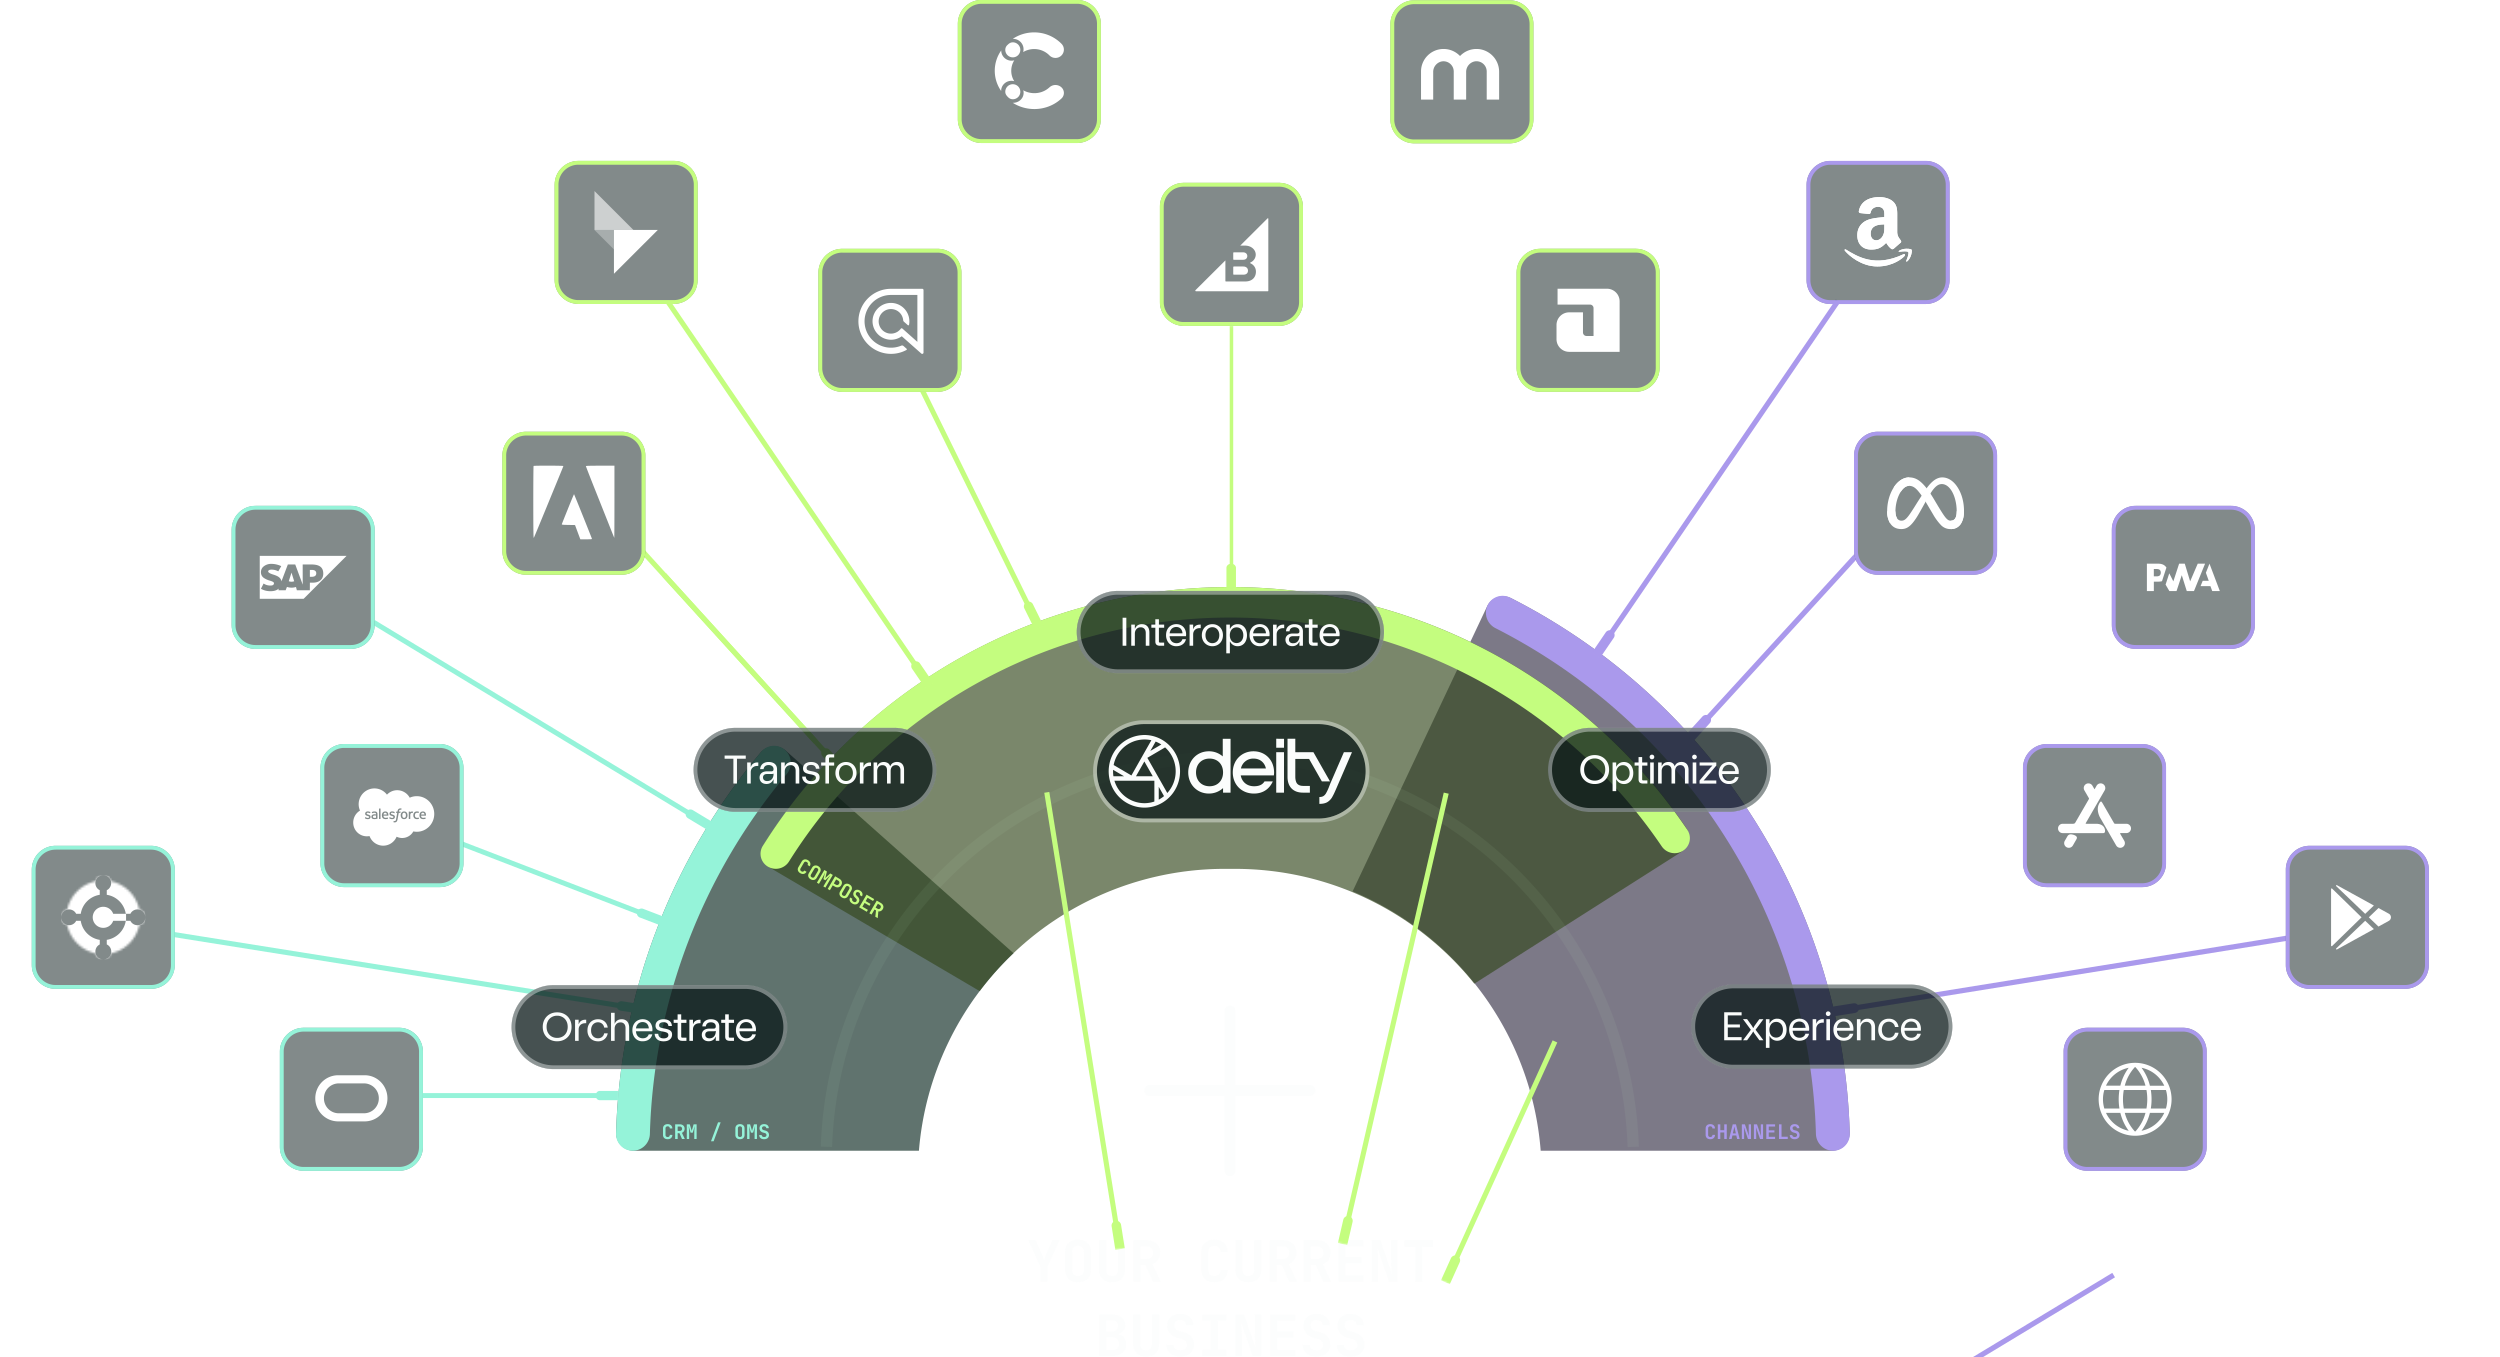 <svg xmlns="http://www.w3.org/2000/svg" width="1144" height="621" fill="none"><g clip-path="url(#a)"><g clip-path="url(#b)"><path fill="#363247" fill-rule="evenodd" d="M846.44 518.22a8.18 8.18 0 0 1-8.25 8.37H705.02c-4.18-53.67-38.52-98.88-86.08-118.69l61.49-130.29a8.18 8.18 0 0 1 11.09-3.88 283.67 283.67 0 0 1 154.92 244.49z" clip-rule="evenodd" opacity=".65"/><path fill="#0C2921" fill-rule="evenodd" d="M281.92 518.22a8.18 8.18 0 0 0 8.25 8.37H420.5a140.11 140.11 0 0 1 43.29-90.4l-104.06-92.55a8.18 8.18 0 0 0-11.73.78 283.72 283.72 0 0 0-66.08 173.8z" clip-rule="evenodd" opacity=".65"/><path fill="#34481C" fill-rule="evenodd" d="M349.92 385.92a8.16 8.16 0 0 0 2.85 11.4l95.53 56.21a140.24 140.24 0 0 1 112.2-55.94h4.6c44.3 0 83.8 20.5 109.55 52.54l94.37-60.05a8.16 8.16 0 0 0 2.45-11.48 252.44 252.44 0 0 0-212.75-109.93 252.4 252.4 0 0 0-208.8 117.25z" clip-rule="evenodd" opacity=".65"/><path fill="#FBFDFC" d="M476.06 586.5v-6.9l-5.56-12.09h3.4l2.97 6.58a15.22 15.22 0 0 1 .88 2.7l.31-1.17c.16-.5.35-1.01.58-1.53l2.88-6.58h3.38l-5.56 12.1v6.88h-3.28zm17.23.25a7 7 0 0 1-3.17-.67 5.07 5.07 0 0 1-2.06-1.96 6.1 6.1 0 0 1-.7-2.99v-8.26c0-1.15.24-2.14.7-2.97a4.86 4.86 0 0 1 2.06-1.95c.9-.47 1.96-.7 3.17-.7a6.7 6.7 0 0 1 3.17.7 4.7 4.7 0 0 1 2.03 1.95c.49.83.73 1.81.73 2.94v8.3c0 1.14-.24 2.14-.73 2.99a4.9 4.9 0 0 1-2.03 1.95 6.9 6.9 0 0 1-3.17.67zm0-2.86c.89 0 1.55-.23 2-.7a2.9 2.9 0 0 0 .68-2.06v-8.26c0-.9-.23-1.59-.68-2.06-.45-.47-1.11-.7-2-.7-.88 0-1.55.23-2 .7-.45.47-.68 1.16-.68 2.06v8.26c0 .89.23 1.57.68 2.06.47.47 1.13.7 2 .7zm15.6 2.86c-1.86 0-3.32-.5-4.38-1.5a5.57 5.57 0 0 1-1.56-4.17v-13.57h3.28v13.55c0 .9.23 1.6.68 2.1.45.5 1.1.76 1.97.76.85 0 1.5-.25 1.95-.76.47-.5.7-1.2.7-2.1V567.5h3.28v13.57c0 1.75-.52 3.14-1.56 4.16-1.04 1-2.5 1.51-4.37 1.51zm9.76-.26v-18.98h6c1.27 0 2.36.23 3.28.7a5.25 5.25 0 0 1 2.97 4.94c0 1.25-.32 2.35-.97 3.3a5.08 5.08 0 0 1-2.54 2.03l3.76 8.01h-3.63l-3.3-7.54h-2.32v7.54h-3.25zm3.25-10.4h2.75c.92 0 1.64-.25 2.16-.75.52-.5.78-1.2.78-2.08 0-.9-.26-1.6-.78-2.11a2.92 2.92 0 0 0-2.15-.78h-2.76v5.72zm33.86 10.66a7.17 7.17 0 0 1-3.2-.67 5.2 5.2 0 0 1-2.1-1.96 5.93 5.93 0 0 1-.73-2.99v-8.26c0-1.16.24-2.16.72-3 .5-.83 1.2-1.47 2.11-1.92.92-.47 1.99-.7 3.2-.7a6.7 6.7 0 0 1 3.17.7c.9.45 1.6 1.1 2.1 1.93.5.83.76 1.83.76 2.99h-3.28c0-.9-.24-1.59-.72-2.06-.47-.47-1.15-.7-2.03-.7-.89 0-1.57.23-2.06.7-.48.47-.72 1.15-.72 2.03v8.3c0 .88.24 1.56.72 2.05.49.47 1.17.7 2.06.7.88 0 1.56-.23 2.03-.7.48-.49.72-1.17.72-2.06h3.28c0 1.13-.25 2.12-.75 2.97-.5.85-1.2 1.5-2.1 1.98-.9.45-1.95.67-3.18.67zm15.49 0c-1.86 0-3.32-.5-4.37-1.5a5.57 5.57 0 0 1-1.56-4.17v-13.57h3.27v13.55c0 .9.23 1.6.68 2.1.45.5 1.1.76 1.98.76.84 0 1.5-.25 1.95-.76.46-.5.7-1.2.7-2.1V567.5h3.27v13.57c0 1.75-.52 3.14-1.56 4.16-1.04 1-2.5 1.51-4.37 1.51zm9.76-.26v-18.98h6c1.27 0 2.37.23 3.28.7a5.25 5.25 0 0 1 2.97 4.94c0 1.25-.32 2.35-.96 3.3a5.08 5.08 0 0 1-2.55 2.03l3.77 8.01h-3.64l-3.3-7.54h-2.32v7.54h-3.25zm3.25-10.4h2.76c.92 0 1.64-.25 2.16-.75.52-.5.78-1.2.78-2.08 0-.9-.26-1.6-.78-2.11a2.92 2.92 0 0 0-2.16-.78h-2.76v5.72zm12.34 10.4v-18.98h6c1.27 0 2.37.23 3.28.7a5.25 5.25 0 0 1 2.97 4.94c0 1.25-.32 2.35-.96 3.3a5.09 5.09 0 0 1-2.55 2.03l3.77 8.01h-3.64l-3.3-7.54h-2.32v7.54h-3.25zm3.25-10.4h2.76c.92 0 1.64-.25 2.16-.75.52-.5.78-1.2.78-2.08 0-.9-.26-1.6-.78-2.11a2.92 2.92 0 0 0-2.16-.78h-2.76v5.72zm12.65 10.4v-18.98h11.4v2.83h-8.2v4.94h7.28v2.81h-7.28v5.57h8.2v2.83h-11.4zm15.18 0v-18.98h3.98l5.28 15.34-.19-1.95a94.61 94.61 0 0 1-.18-4.4v-8.99h2.97v18.98h-3.98l-5.23-15.34.13 1.82a79.35 79.35 0 0 1 .18 4.24v9.28h-2.96zm19.88 0v-15.96h-4.97v-3.02h13.21v3.02h-4.96v15.96h-3.28zm-144.48 34v-18.98h5.83c1.84 0 3.3.44 4.37 1.33a4.33 4.33 0 0 1 1.6 3.56c0 .85-.18 1.59-.56 2.2-.39.63-.9 1.12-1.56 1.47-.64.34-1.39.51-2.24.51v-.1c.92-.02 1.73.16 2.45.52.72.35 1.3.87 1.71 1.56.43.7.65 1.54.65 2.52 0 1.1-.25 2.05-.75 2.86a5.06 5.06 0 0 1-2.13 1.9c-.9.43-1.99.65-3.26.65h-6.1zm3.18-2.7h2.73c.95 0 1.7-.25 2.23-.76.56-.52.83-1.22.83-2.1 0-.89-.27-1.6-.83-2.13a2.97 2.97 0 0 0-2.23-.84h-2.73v5.83zm0-8.45h2.6c.86 0 1.54-.23 2.02-.68.5-.47.76-1.1.76-1.9 0-.8-.25-1.42-.76-1.87a2.87 2.87 0 0 0-2.02-.68h-2.6v5.13zm18.21 11.41c-1.85 0-3.3-.5-4.37-1.5a5.57 5.57 0 0 1-1.56-4.17v-13.57h3.28v13.55c0 .9.23 1.6.68 2.1.45.5 1.1.76 1.97.76.85 0 1.5-.25 1.95-.76.47-.5.7-1.2.7-2.1V601.5h3.28v13.57c0 1.75-.52 3.14-1.56 4.16-1.04 1-2.5 1.51-4.37 1.51zm15.65 0a8.1 8.1 0 0 1-3.38-.65 5.06 5.06 0 0 1-2.22-1.85 5.52 5.52 0 0 1-.77-2.86H537c0 .78.27 1.4.83 1.85.57.43 1.34.65 2.31.65.94 0 1.67-.22 2.19-.65.53-.43.8-1.03.8-1.8a2.73 2.73 0 0 0-2.16-2.65l-2.18-.6a6.37 6.37 0 0 1-3.46-2.05 5.53 5.53 0 0 1-1.2-3.59c0-1.07.25-2 .73-2.8a4.84 4.84 0 0 1 2.06-1.85c.9-.43 1.96-.65 3.17-.65 1.84 0 3.3.48 4.37 1.43a4.85 4.85 0 0 1 1.64 3.8h-3.25c0-.75-.25-1.33-.73-1.75a2.98 2.98 0 0 0-2.06-.65c-.85 0-1.5.2-1.97.6-.47.4-.7.96-.7 1.7 0 .65.17 1.22.52 1.68.36.45.88.77 1.56.97l2.26.62a6.24 6.24 0 0 1 3.46 2.05 5.5 5.5 0 0 1 1.2 3.62c0 1.07-.27 2.02-.79 2.86a5.2 5.2 0 0 1-2.18 1.9c-.94.45-2.04.67-3.3.67zm10.07-.26v-2.86h3.83v-13.26h-3.83v-2.86h10.92v2.86h-3.82v13.26h3.83v2.86h-10.93zm15.13 0v-18.98h3.97l5.28 15.34-.18-1.95a99.88 99.88 0 0 1-.18-4.4v-8.99h2.96v18.98h-3.97l-5.23-15.34.13 1.82a83.5 83.5 0 0 1 .18 4.24v9.28h-2.96zm16 0v-18.98h11.4v2.83h-8.2v4.94h7.28v2.81h-7.28v5.57h8.2v2.83h-11.4zm21.16.26a8.1 8.1 0 0 1-3.38-.65 5.06 5.06 0 0 1-2.21-1.85 5.5 5.5 0 0 1-.78-2.86h3.25c0 .78.27 1.4.83 1.85.57.43 1.34.65 2.31.65.94 0 1.67-.22 2.19-.65.54-.43.8-1.03.8-1.8a2.73 2.73 0 0 0-2.16-2.65l-2.18-.6a6.37 6.37 0 0 1-3.46-2.05 5.53 5.53 0 0 1-1.2-3.59c0-1.07.25-2 .74-2.8a4.84 4.84 0 0 1 2.05-1.85c.9-.43 1.96-.65 3.17-.65 1.84 0 3.3.48 4.37 1.43a4.86 4.86 0 0 1 1.64 3.8h-3.25c0-.75-.24-1.33-.73-1.75a2.98 2.98 0 0 0-2.05-.65c-.85 0-1.51.2-1.98.6-.47.4-.7.96-.7 1.7 0 .65.17 1.22.52 1.68.36.45.88.77 1.56.97l2.26.62a6.25 6.25 0 0 1 3.46 2.05 5.5 5.5 0 0 1 1.2 3.62c0 1.07-.26 2.02-.78 2.86a5.2 5.2 0 0 1-2.19 1.9c-.94.45-2.04.67-3.3.67zm15.59 0a8.1 8.1 0 0 1-3.38-.65 5.06 5.06 0 0 1-2.21-1.85 5.5 5.5 0 0 1-.78-2.86h3.25c0 .78.28 1.4.83 1.85.57.43 1.34.65 2.32.65.93 0 1.66-.22 2.18-.65.54-.43.8-1.03.8-1.8a2.73 2.73 0 0 0-2.16-2.65l-2.18-.6a6.37 6.37 0 0 1-3.46-2.05 5.53 5.53 0 0 1-1.2-3.59c0-1.07.25-2 .74-2.8a4.84 4.84 0 0 1 2.05-1.85c.9-.43 1.96-.65 3.17-.65 1.84 0 3.3.48 4.37 1.43a4.85 4.85 0 0 1 1.64 3.8h-3.25c0-.75-.24-1.33-.73-1.75a2.98 2.98 0 0 0-2.05-.65c-.85 0-1.51.2-1.98.6-.47.4-.7.96-.7 1.7 0 .65.17 1.22.52 1.68.36.45.88.77 1.56.97l2.26.62a6.24 6.24 0 0 1 3.46 2.05 5.5 5.5 0 0 1 1.2 3.62c0 1.07-.26 2.02-.79 2.86a5.2 5.2 0 0 1-2.18 1.9c-.94.45-2.04.67-3.3.67zM601.92 499a2.5 2.5 0 0 1-2.5 2.5h-34.08v34.09a2.5 2.5 0 1 1-4.99 0V501.5h-34.08a2.5 2.5 0 1 1 0-4.99h34.09v-34.08a2.5 2.5 0 0 1 4.98 0v34.08h34.09a2.5 2.5 0 0 1 2.5 2.5z" opacity=".85"/><mask id="a" width="197" height="139" x="142" y="247" maskUnits="userSpaceOnUse" style="mask-type:luminance"><path fill="#fff" d="m338.75 355.66-18.06 29.87-177.97-107.7 18.07-29.86 177.96 107.7z"/></mask><g filter="url(#c)" mask="url(#a)"><mask id="b" width="173" height="115" x="157" y="271" maskUnits="userSpaceOnUse" style="mask-type:luminance"><path fill="#fff" d="m329.62 370.76-8.94 14.77-163.56-98.98 8.94-14.76 163.56 98.97z"/></mask><g mask="url(#b)"><path fill="#95F3D9" fill-rule="evenodd" d="m324.56 379.13-154.22-93.4 1.19-1.98 154.22 93.42-1.2 1.96z" clip-rule="evenodd"/></g><path fill="#95F3D9" d="m324.03 380 2.24-3.7-9.23-5.58a2.16 2.16 0 1 0-2.23 3.7l9.22 5.57z"/></g><mask id="e" width="107" height="35" x="177" y="475" maskUnits="userSpaceOnUse" style="mask-type:luminance"><path fill="#fff" d="M283.47 475.7v34.1h-106.3v-34.1h106.3z"/></mask><g fill="#95F3D9" filter="url(#d)" mask="url(#e)"><path fill-rule="evenodd" d="M283.47 502.46h-90.3v-2.26h90.3v2.26z" clip-rule="evenodd"/><path d="M283.47 503.44v-4.23h-9.06c-1 0-1.81.95-1.81 2.12 0 1.17.8 2.12 1.8 2.12h9.07z"/></g><mask id="c" width="227" height="70" x="73" y="401" maskUnits="userSpaceOnUse" style="mask-type:luminance"><path fill="#fff" d="m299.3 435.77-5.5 34.9L73.7 435.9l5.5-34.89 220.1 34.75z"/></mask><g fill="#95F3D9" filter="url(#f)" mask="url(#c)"><path fill-rule="evenodd" d="m294.98 463.19-216-34.45.36-2.3 216 34.45-.36 2.3z" clip-rule="evenodd"/><path d="m294.81 464.2.69-4.32-10.78-1.7a2.18 2.18 0 1 0-.68 4.31l10.77 1.7z"/></g><mask id="h" width="129" height="78" x="184" y="352" maskUnits="userSpaceOnUse" style="mask-type:luminance"><path fill="#fff" d="m312.63 397.46-12.3 32.1-116.03-44.5 12.31-32.1 116.02 44.5z"/></mask><g filter="url(#g)" mask="url(#h)"><mask id="i" width="107" height="55" x="200" y="375" maskUnits="userSpaceOnUse" style="mask-type:luminance"><path fill="#fff" d="m306.41 413.7-6.08 15.86-99.8-38.27 6.08-15.87 99.8 38.27z"/></mask><g mask="url(#i)"><path fill="#95F3D9" fill-rule="evenodd" d="m302.96 422.69-92.15-35.53.81-2.11 92.15 35.52-.8 2.12z" clip-rule="evenodd"/></g><path fill="#95F3D9" d="m302.6 423.61 1.53-3.97-9.92-3.8a2.13 2.13 0 0 0-1.52 3.97l9.92 3.8z"/></g><path fill="#C4FD7F" d="M351.43 396.6a6.83 6.83 0 0 1-2.39-9.5A252.45 252.45 0 0 1 558.6 268.68a252.37 252.37 0 0 1 213.54 111.08 6.83 6.83 0 0 1-2.06 9.58 7.13 7.13 0 0 1-9.7-2.09 238.5 238.5 0 0 0-201.53-104.63 238.44 238.44 0 0 0-197.78 111.57 7.13 7.13 0 0 1-9.63 2.42z"/><path fill="#AA99EC" d="M838.82 526.59a7.58 7.58 0 0 0 7.64-7.74 283.7 283.7 0 0 0-155.5-245.4 7.58 7.58 0 0 0-10.27 3.6 7.92 7.92 0 0 0 3.65 10.4 268.17 268.17 0 0 1 146.63 231.4 7.92 7.92 0 0 0 7.85 7.74z"/><path fill="#95F3D9" d="M289.54 526.59a7.58 7.58 0 0 1-7.64-7.75 283.72 283.72 0 0 1 66.51-174.9 7.58 7.58 0 0 1 10.85-.71 7.92 7.92 0 0 1 .73 11 268.23 268.23 0 0 0-62.6 164.62 7.92 7.92 0 0 1-7.85 7.74z"/><mask id="d" width="121" height="127" x="285" y="232" maskUnits="userSpaceOnUse" style="mask-type:luminance"><path fill="#fff" d="m405 334.8-26.13 23.76-93.35-102.74 26.14-23.75L405 334.8z"/></mask><g filter="url(#j)" mask="url(#d)"><mask id="k" width="96" height="103" x="285" y="243" maskUnits="userSpaceOnUse" style="mask-type:luminance"><path fill="#fff" d="m298.34 243.97-12.92 11.74 81.7 89.93 12.93-11.74-81.7-89.93z"/></mask><g mask="url(#k)"><path fill="#C4FD7F" fill-rule="evenodd" d="m295.1 251.73 79.1 86.98-1.73 1.56-79.1-86.98 1.73-1.56z" clip-rule="evenodd"/></g><mask id="f" width="95" height="103" x="297" y="256" maskUnits="userSpaceOnUse" style="mask-type:luminance"><path fill="#fff" d="m391.79 346.82-12.92 11.74-81.7-89.93 12.91-11.74 81.7 89.93z"/></mask><g mask="url(#f)"><path fill="#C4FD7F" fill-rule="evenodd" d="m384.47 353.47-81.45-89.65 1.72-1.56 81.45 89.65-1.72 1.56z" clip-rule="evenodd"/></g><path fill="#C4FD7F" d="m383.71 354.16 3.23-2.94-7.33-8.08a2.18 2.18 0 0 0-3.24 2.94l7.34 8.08z"/></g><mask id="m" width="123" height="129" x="752" y="215" maskUnits="userSpaceOnUse" style="mask-type:luminance"><path fill="#fff" d="m752.6 319.24 27.18 24.7 94.5-104.01-27.18-24.7-94.5 104z"/></mask><g filter="url(#l)" mask="url(#m)"><mask id="g" width="90" height="97" x="766" y="247" maskUnits="userSpaceOnUse" style="mask-type:luminance"><path fill="#fff" d="m766.34 331.73 13.44 12.2 76.11-83.77-13.43-12.2-76.12 83.77z"/></mask><g mask="url(#g)"><path fill="#AA99EC" fill-rule="evenodd" d="m772.17 337.02 76.54-83.75 1.8 1.63-76.55 83.74-1.8-1.62z" clip-rule="evenodd"/></g><path fill="#AA99EC" d="m774.74 339.36-3.36-3.06 7.63-8.4a2.27 2.27 0 1 1 3.36 3.06l-7.63 8.4z"/></g><mask id="o" width="96" height="146" x="404" y="146" maskUnits="userSpaceOnUse" style="mask-type:luminance"><path fill="#fff" d="m499.38 275.47-31.66 15.66-63.59-128.6 31.66-15.65 63.59 128.6z"/></mask><g filter="url(#n)" mask="url(#o)"><mask id="p" width="72" height="122" x="412" y="170" maskUnits="userSpaceOnUse" style="mask-type:luminance"><path fill="#fff" d="m483.37 283.4-15.65 7.73-55.71-112.67 15.65-7.74 55.71 112.67z"/></mask><g mask="url(#p)"><path fill="#C4FD7F" fill-rule="evenodd" d="m474.5 287.78-53.67-109.04 2.09-1.03 53.67 109.04-2.09 1.03z" clip-rule="evenodd"/></g><path fill="#C4FD7F" d="m473.59 288.23 3.91-1.94-4.83-9.78a2.18 2.18 0 1 0-3.92 1.94l4.84 9.78z"/></g><mask id="j" width="36" height="121" x="554" y="149" maskUnits="userSpaceOnUse" style="mask-type:luminance"><path fill="#fff" d="M589.83 269.22h-35.16V149.08h35.16v120.14z"/></mask><g filter="url(#q)" mask="url(#j)"><mask id="r" width="19" height="123" x="554" y="147" maskUnits="userSpaceOnUse" style="mask-type:luminance"><path fill="#fff" d="M572.13 269.22h-17.46V147.48h17.46v121.74z"/></mask><g mask="url(#r)"><path fill="#C4FD7F" fill-rule="evenodd" d="M562.72 269.33V149.08h1.6v120.25h-1.6z" clip-rule="evenodd"/></g><path fill="#C4FD7F" d="M561.22 269.22h4.36v-9.38c0-1.03-.97-1.87-2.18-1.87-1.2 0-2.18.84-2.18 1.87v9.38z"/></g><mask id="t" width="243" height="74" x="833" y="398" maskUnits="userSpaceOnUse" style="mask-type:luminance"><path fill="#fff" d="m833.31 436.2 5.63 35.67 236.91-37.4-5.63-35.67-236.91 37.4z"/></mask><g filter="url(#s)" mask="url(#t)"><mask id="u" width="223" height="53" x="836" y="419" maskUnits="userSpaceOnUse" style="mask-type:luminance"><path fill="#fff" d="m836.16 454.23 2.78 17.63 219.66-34.68-2.78-17.63-219.66 34.68z"/></mask><g mask="url(#u)"><path fill="#AA99EC" fill-rule="evenodd" d="m837.36 461.88 209.54-33.83.37 2.35-209.54 33.82-.37-2.35z" clip-rule="evenodd"/></g><path fill="#AA99EC" d="m837.9 465.25-.7-4.4 11.01-1.74a2.23 2.23 0 0 1 .7 4.4l-11.01 1.74z"/></g><mask id="l" width="163" height="215" x="285" y="104" maskUnits="userSpaceOnUse" style="mask-type:luminance"><path fill="#fff" d="m447.27 298.81-29.16 19.92L285.47 124.5l29.16-19.92L447.27 298.8z"/></mask><g fill="#C4FD7F" filter="url(#v)" mask="url(#l)"><path fill-rule="evenodd" d="M424.36 314.46 304.6 138.66l1.92-1.3 119.76 175.8-1.92 1.3z" clip-rule="evenodd"/><path d="m423.52 315.04 3.6-2.46-6.15-9.01a2.18 2.18 0 1 0-3.6 2.46l6.15 9.01z"/></g><mask id="x" width="154" height="201" x="707" y="104" maskUnits="userSpaceOnUse" style="mask-type:luminance"><path fill="#fff" d="m707.98 284.65 29.64 20.25 123-180.1-29.64-20.25-123 180.1z"/></mask><g fill="#AA99EC" filter="url(#w)" mask="url(#x)"><path fill-rule="evenodd" d="m729.32 299.23 110.76-162.17 1.96 1.33-110.76 162.17-1.96-1.33z" clip-rule="evenodd"/><path d="m732.13 301.15-3.66-2.5 6.25-9.16a2.22 2.22 0 1 1 3.66 2.5l-6.25 9.16z"/></g><path fill="#D5FBD7" fill-opacity=".06" d="M749.95 524.74A187.35 187.35 0 0 0 562.8 343.65a187.27 187.27 0 0 0-187.2 181.03l5.17.17A182.17 182.17 0 0 1 562.8 348.83 182.09 182.09 0 0 1 744.79 524.9l5.17-.17z"/><mask id="z" width="72" height="235" x="467" y="40" maskUnits="userSpaceOnUse" style="mask-type:luminance"><path fill="#fff" d="m538.8 269.15-34.87 5.54-36.26-228.2 34.87-5.54 36.27 228.2z"/></mask><g filter="url(#y)" mask="url(#z)"><mask id="n" width="52" height="215" x="470" y="60" maskUnits="userSpaceOnUse" style="mask-type:luminance"><path fill="#fff" d="m521.17 271.95-17.24 2.74-33.52-210.95L487.65 61l33.52 210.95z"/></mask><g mask="url(#n)"><path fill="#C4FD7F" fill-rule="evenodd" d="M511.4 273.5 477.86 64.48l2.3-.37 33.54 209.03-2.3.37z" clip-rule="evenodd"/></g><path fill="#C4FD7F" d="m510.4 273.67 4.3-.7-1.7-10.77a2.18 2.18 0 0 0-4.31.69l1.7 10.78z"/></g><mask id="B" width="88" height="233" x="605" y="44" maskUnits="userSpaceOnUse" style="mask-type:luminance"><path fill="#fff" d="m640.25 276.98-34.4-7.97 51.91-224.15 34.4 7.97-51.9 224.15z"/></mask><g filter="url(#A)" mask="url(#B)"><mask id="C" width="66" height="212" x="605" y="61" maskUnits="userSpaceOnUse" style="mask-type:luminance"><path fill="#fff" d="m622.86 272.95-17-3.94 48-207.28 17 3.94-48 207.28z"/></mask><g mask="url(#C)"><path fill="#C4FD7F" fill-rule="evenodd" d="m613.22 270.72 47.44-206.33 2.26.52-47.43 206.33-2.27-.52z" clip-rule="evenodd"/></g><path fill="#C4FD7F" d="m612.23 270.49 4.25.99 2.46-10.64a2.18 2.18 0 0 0-4.25-.98l-2.46 10.63z"/></g><path fill="#081717" fill-opacity=".75" d="M341 450.8h-87.7a19.2 19.2 0 0 0 0 38.41H341a19.2 19.2 0 0 0 0-38.41z"/><path fill="#FBFDFC" d="M254.96 476.49a6.98 6.98 0 0 1-3.37-.81c-1-.55-1.79-1.32-2.36-2.31-.58-1-.87-2.17-.87-3.48 0-1.3.3-2.46.87-3.47.57-1 1.36-1.79 2.35-2.34 1-.56 2.13-.83 3.38-.83 1.24 0 2.36.27 3.36.82 1 .55 1.8 1.33 2.36 2.34.58 1.01.86 2.17.86 3.48 0 1.33-.28 2.49-.86 3.49a5.95 5.95 0 0 1-2.36 2.3c-1 .54-2.12.81-3.36.81zm-.01-1.55a5 5 0 0 0 2.47-.61c.74-.41 1.31-1 1.73-1.77.42-.78.63-1.67.63-2.68 0-1-.2-1.9-.62-2.67-.42-.78-1-1.37-1.73-1.78a4.88 4.88 0 0 0-2.48-.64 4.9 4.9 0 0 0-2.48.63 4.39 4.39 0 0 0-1.73 1.79 5.57 5.57 0 0 0-.62 2.68c0 1.02.2 1.92.63 2.68.43.77 1 1.36 1.74 1.77.74.4 1.56.6 2.46.6zm8.2 1.35v-9.66h1.64v1.98h.1c.22-.66.58-1.16 1.1-1.48.53-.34 1.14-.5 1.82-.5h.44v1.6h-.44c-.61 0-1.15.12-1.6.36-.45.23-.8.57-1.05 1.01-.25.43-.37.94-.37 1.51v5.18h-1.64zm10.52.22c-.87 0-1.68-.19-2.42-.56a4.36 4.36 0 0 1-1.77-1.7 5.38 5.38 0 0 1-.66-2.75c0-1.05.21-1.96.63-2.73a4.4 4.4 0 0 1 1.74-1.76c.73-.4 1.55-.6 2.47-.6.84 0 1.59.17 2.23.51.64.34 1.15.8 1.51 1.38.38.58.6 1.22.69 1.92h-1.62A3.09 3.09 0 0 0 276 469a2.82 2.82 0 0 0-2.34-1.2 3.01 3.01 0 0 0-2.79 1.74c-.27.56-.4 1.2-.4 1.95 0 .76.13 1.41.42 1.97.28.54.67.96 1.15 1.24.48.28 1.01.42 1.6.42.51 0 .96-.1 1.36-.3a2.65 2.65 0 0 0 1.46-1.98h1.63a4.24 4.24 0 0 1-2.24 3.18c-.63.33-1.36.5-2.2.5zm5.94-.22v-12.84h1.65v4.98h.08c.24-.64.64-1.14 1.18-1.5.55-.34 1.2-.52 1.97-.52.73 0 1.36.16 1.87.48.51.31.9.75 1.15 1.32.26.57.4 1.25.4 2.02v6.06h-1.66v-5.8c0-.85-.2-1.49-.6-1.94a2.1 2.1 0 0 0-1.69-.69 2.52 2.52 0 0 0-2.38 1.4c-.22.44-.32.92-.32 1.45v5.58h-1.65zm14.5.2a4.38 4.38 0 0 1-4.16-2.45 5.75 5.75 0 0 1-.57-2.6c0-1.02.2-1.9.62-2.67.41-.76.98-1.35 1.69-1.75a4.78 4.78 0 0 1 2.4-.62c.89 0 1.66.2 2.33.6.68.4 1.2.95 1.57 1.68a5.41 5.41 0 0 1 .5 3.24H291c.06.67.22 1.25.5 1.74.29.49.66.85 1.12 1.1.47.25.99.37 1.57.37.43 0 .83-.08 1.2-.22.37-.16.68-.37.93-.65.25-.27.43-.6.53-.96h1.64c-.14.64-.41 1.2-.8 1.68-.4.47-.9.84-1.5 1.11-.62.27-1.3.4-2.06.4zm2.78-5.88a3.44 3.44 0 0 0-.39-1.52 2.51 2.51 0 0 0-.97-1.03 3.15 3.15 0 0 0-2.87-.04c-.43.2-.79.53-1.08.97-.3.43-.48.97-.57 1.62h5.88zm6.77 5.9c-1.25 0-2.23-.3-2.93-.9a3.4 3.4 0 0 1-1.15-2.53h1.64c.03.65.25 1.16.66 1.53.4.37 1 .55 1.79.55a2.8 2.8 0 0 0 1.6-.39c.38-.26.58-.62.58-1.07 0-.34-.08-.61-.24-.8-.14-.2-.4-.36-.75-.49a9.27 9.27 0 0 0-1.5-.37 8.7 8.7 0 0 1-1.99-.54c-.48-.2-.83-.49-1.06-.83a2.4 2.4 0 0 1-.34-1.32c0-.58.14-1.09.43-1.53.3-.44.72-.79 1.27-1.03a4.8 4.8 0 0 1 1.98-.38c.77 0 1.44.13 2 .37.57.24 1.01.6 1.32 1.06.3.46.47 1.01.49 1.65h-1.61a1.7 1.7 0 0 0-.62-1.28c-.37-.3-.9-.45-1.58-.45-.43 0-.8.06-1.1.18-.31.1-.55.27-.7.49-.15.2-.23.45-.23.72 0 .3.07.55.2.73.15.17.39.31.73.42.33.12.81.23 1.44.34.87.16 1.56.34 2.06.56.5.22.88.5 1.12.85.25.35.37.8.37 1.35 0 .62-.15 1.17-.45 1.63-.3.46-.73.82-1.31 1.09-.59.26-1.3.39-2.12.39zm8.6-.22c-.55 0-.98-.09-1.3-.25a1.43 1.43 0 0 1-.68-.67c-.14-.3-.2-.64-.2-1.06v-6.26h-1.82v-1.42h1.81v-2.47h1.65v2.47h2.4v1.42h-2.4v6.24c0 .2.04.34.13.43.08.08.22.12.42.12h1.84v1.45h-1.86zm3.2 0v-9.66h1.65v1.98h.1c.2-.66.57-1.16 1.1-1.48.52-.34 1.13-.5 1.81-.5h.45v1.6h-.45c-.6 0-1.14.12-1.6.36-.45.23-.8.57-1.05 1.01-.24.43-.37.94-.37 1.51v5.18h-1.64zm8.84.18c-.64 0-1.2-.12-1.68-.36-.47-.25-.84-.6-1.1-1.04a3.08 3.08 0 0 1-.37-1.56c0-.57.13-1.06.4-1.48.27-.43.66-.76 1.18-.99a4.42 4.42 0 0 1 1.81-.34h1.93c.36 0 .63-.08.8-.24.18-.16.27-.42.27-.78a1.72 1.72 0 0 0-1.07-1.65 2.96 2.96 0 0 0-1.2-.22c-.45 0-.84.08-1.17.23-.33.16-.58.38-.77.66a2 2 0 0 0-.33.99h-1.6a3.22 3.22 0 0 1 1.9-2.88c.58-.26 1.23-.4 1.98-.4.8 0 1.49.14 2.07.4a2.9 2.9 0 0 1 1.32 1.13c.31.5.47 1.08.47 1.74v6.6h-1.6v-1.85h-.11a3.03 3.03 0 0 1-1.19 1.5c-.55.36-1.2.54-1.94.54zm.35-1.33c.63 0 1.15-.14 1.59-.43.43-.3.75-.68.97-1.16.22-.48.33-1 .33-1.56v-.25h-.02c-.1.06-.25.1-.45.14-.2.02-.4.04-.63.04h-1.87c-.58 0-1.03.13-1.36.41-.32.28-.48.67-.48 1.16 0 .33.07.62.22.87s.37.44.66.58c.3.13.64.2 1.04.2zm9.37 1.15c-.54 0-.97-.09-1.29-.25a1.43 1.43 0 0 1-.68-.67c-.14-.3-.2-.64-.2-1.06v-6.26h-1.82v-1.42h1.81v-2.47h1.65v2.47h2.4v1.42h-2.4v6.24c0 .2.04.34.12.43.09.08.23.12.43.12h1.83v1.45h-1.85zm7.48.2a4.4 4.4 0 0 1-4.16-2.45 5.75 5.75 0 0 1-.57-2.6c0-1.02.2-1.9.6-2.67.42-.76.99-1.35 1.7-1.75a4.77 4.77 0 0 1 2.41-.62c.88 0 1.65.2 2.32.6.68.4 1.2.95 1.57 1.68a5.4 5.4 0 0 1 .5 3.24h-7.5c.06.67.23 1.25.5 1.74.29.49.66.85 1.13 1.1.46.25.98.37 1.56.37.44 0 .84-.08 1.2-.22.37-.16.68-.37.93-.65.25-.27.43-.6.53-.96h1.64c-.14.64-.4 1.2-.8 1.68-.4.47-.9.84-1.5 1.11-.62.27-1.3.4-2.06.4zm2.78-5.88a3.46 3.46 0 0 0-.4-1.52 2.52 2.52 0 0 0-.97-1.03 3.15 3.15 0 0 0-2.87-.04c-.42.2-.79.53-1.08.97-.29.43-.48.97-.57 1.62h5.89z"/><path fill="#FBFDFC" fill-opacity=".4" fill-rule="evenodd" d="M253.3 452.53a17.48 17.48 0 0 0 0 34.96H341a17.48 17.48 0 0 0 0-34.96h-87.7zM234.02 470a19.26 19.26 0 0 1 19.26-19.27H341a19.26 19.26 0 0 1 0 38.53h-87.7A19.26 19.26 0 0 1 234.03 470z" clip-rule="evenodd"/><path fill="#081717" fill-opacity=".75" d="M603.3 331.31h-79.73a21.64 21.64 0 0 0 0 43.28h79.74a21.64 21.64 0 0 0 0-43.28z"/><path fill="#FBFDFC" fill-rule="evenodd" d="M603.74 367.85v-3.15h.2c1.33 0 2.14-.58 2.8-1.62a20 20 0 0 0 1.5-3.25l.51-1.3 6.21-14.31h3.7l-6.64 15.38-.28.66c-.74 1.7-1.33 3.09-1.96 4.18a6.43 6.43 0 0 1-2.56 2.71c-.9.47-2.01.7-3.48.7zm-50.57-4.72a9.5 9.5 0 0 0 6.5-2.5v2.08h3.43v-24.65h-3.57v8.07a9.58 9.58 0 0 0-6.36-2.34c-5.37 0-9.43 4.13-9.43 9.67s4.06 9.67 9.43 9.67zm29.27-5.56h-3.8c-1 1.66-2.7 2.22-4.8 2.22-3.2 0-5.54-1.95-6.08-4.97h15.16l.03-.22c.03-.33.07-.63.07-1.1 0-5.69-4.03-9.71-9.4-9.71-5.48 0-9.5 4.1-9.5 9.67 0 5.5 3.95 9.67 9.68 9.67 4.2 0 7.08-2.11 8.64-5.56zm16.61-10.27 5.83 10.27h3.73l-7.58-13.35h-8.3v-6.16h-3.56v17.49c0 2.25.66 4.03 1.86 5.26 1.2 1.23 2.96 1.9 5.15 1.9h3.22v-3.08h-3.03c-1.17 0-2.09-.3-2.7-.93-.63-.62-.94-1.98-.94-3.23v-8.17h6.32zM584 344.22v18.5h3.56v-18.5H584zm-36.7 9.24c0-3.77 2.52-6.33 6.19-6.33 3.67 0 6.18 2.56 6.18 6.33s-2.51 6.33-6.18 6.33-6.19-2.56-6.19-6.33zm20.55-1.8a5.73 5.73 0 0 1 5.77-4.53c3.1 0 5.08 1.92 5.67 4.53h-11.44zm16.15-13.6v4.1h3.56l.01-4.1H584zm-74.39 12.02 8.12 4.77 5.02-8.86a.97.97 0 0 1 .1-.18l4.02-7.08a14.4 14.4 0 0 0-17.26 11.34zm19.21-10.74-2.43 4.29 5.02-2.95a14.2 14.2 0 0 0-2.59-1.34zm4.32 2.67-8.12 4.77 5.03 8.87.1.16 4 7.07c2.39-2.6 3.84-6.1 3.84-9.93 0-4.36-1.87-8.27-4.85-10.94zm-.48 22.3-2.42-4.28v5.89c.86-.46 1.67-1 2.42-1.62zm-4.42 2.47v-9.53h-18.28a14.37 14.37 0 0 0 13.7 10.29c1.6 0 3.15-.27 4.58-.76zm-18.74-11.56h4.88l-5.03-2.96a15.64 15.64 0 0 0 .15 2.96zm10.32 0h7.69l-3.85-6.78-3.84 6.78zm-12.3-4.77a16.42 16.42 0 0 1 16.14-14.11 16.08 16.08 0 0 1 10.2 3.64 16.7 16.7 0 0 1 6.13 12.97c0 4.9-2.08 9.3-5.38 12.33a16.05 16.05 0 0 1-10.95 4.29 16.4 16.4 0 0 1-15.96-13.12 16.9 16.9 0 0 1-.18-6z" clip-rule="evenodd"/><path fill="#FBFDFC" fill-opacity=".4" fill-rule="evenodd" d="M523.57 331.37a21.58 21.58 0 0 0 0 43.17h79.74a21.58 21.58 0 0 0 0-43.17h-79.74zm-23.36 21.58a23.37 23.37 0 0 1 23.36-23.37h79.74a23.37 23.37 0 0 1 0 46.74h-79.74a23.37 23.37 0 0 1-23.36-23.37z" clip-rule="evenodd"/><path fill="#081717" fill-opacity=".75" d="M409.23 333.07H336.6a19.2 19.2 0 0 0 0 38.42h72.63a19.2 19.2 0 0 0 0-38.42z"/><path fill="#FBFDFC" d="M335.6 358.56V347.2h-4.02v-1.47h9.68v1.47h-4.02v11.36h-1.65zm6.3 0v-9.66h1.64v1.99h.1c.21-.67.58-1.16 1.1-1.49.53-.33 1.13-.5 1.82-.5h.44v1.6h-.44c-.61 0-1.15.12-1.6.36-.46.24-.8.58-1.06 1.02-.24.43-.36.94-.36 1.51v5.17h-1.65zm8.83.19c-.63 0-1.2-.12-1.67-.37-.48-.25-.84-.6-1.1-1.04a3.07 3.07 0 0 1-.38-1.56c0-.56.13-1.05.4-1.47.27-.43.67-.76 1.18-1a4.4 4.4 0 0 1 1.82-.34h1.92c.36 0 .63-.08.8-.23.18-.16.27-.42.27-.78a1.72 1.72 0 0 0-1.07-1.65 2.94 2.94 0 0 0-1.2-.22c-.44 0-.83.08-1.16.23a1.8 1.8 0 0 0-.78.66 2 2 0 0 0-.33.99h-1.6c.06-.68.24-1.26.57-1.75.33-.5.78-.87 1.34-1.13.57-.27 1.23-.4 1.97-.4.8 0 1.5.13 2.07.4a2.9 2.9 0 0 1 1.33 1.13c.3.5.46 1.07.46 1.74v6.6h-1.6v-1.86h-.1a3.04 3.04 0 0 1-1.19 1.5c-.55.37-1.2.55-1.95.55zm.36-1.34c.62 0 1.15-.14 1.58-.42.43-.3.76-.68.97-1.16.22-.48.33-1 .33-1.57v-.25h-.02c-.1.07-.24.12-.44.14-.2.03-.4.04-.63.04H351c-.58 0-1.04.14-1.37.42-.31.28-.48.66-.48 1.16 0 .33.08.62.23.87.15.25.37.44.66.58.3.13.64.2 1.04.2zm6.36 1.15v-9.66h1.65v1.8h.08c.25-.63.65-1.13 1.19-1.48a3.5 3.5 0 0 1 1.96-.53c.73 0 1.36.16 1.87.47.51.32.9.76 1.15 1.33.26.57.4 1.24.4 2.02v6.05h-1.66v-5.8c0-.84-.2-1.48-.6-1.93-.4-.46-.96-.69-1.69-.69-.56 0-1.04.13-1.45.38-.4.24-.71.59-.93 1.02-.22.43-.32.91-.32 1.45v5.57h-1.65zm13.7.22c-1.24 0-2.22-.3-2.92-.89a3.4 3.4 0 0 1-1.15-2.53h1.64c.03.64.25 1.15.66 1.53.4.37 1 .55 1.79.55a2.8 2.8 0 0 0 1.6-.4c.38-.26.58-.62.58-1.07 0-.34-.08-.6-.24-.8-.15-.2-.4-.36-.75-.48a9.21 9.21 0 0 0-1.5-.37 8.71 8.71 0 0 1-2-.54c-.47-.21-.82-.5-1.05-.84a2.39 2.39 0 0 1-.34-1.31c0-.58.14-1.09.43-1.53a2.8 2.8 0 0 1 1.27-1.04 4.8 4.8 0 0 1 1.98-.37c.77 0 1.44.12 2 .37.57.24 1 .6 1.32 1.05.3.47.47 1.02.49 1.65h-1.61a1.7 1.7 0 0 0-.62-1.27c-.37-.3-.9-.46-1.58-.46-.43 0-.8.06-1.1.18-.32.12-.55.28-.7.5-.16.2-.23.44-.23.72 0 .3.07.55.2.72.14.18.38.32.72.43.34.11.82.23 1.44.34.88.15 1.56.34 2.07.56.5.21.88.5 1.12.84.25.36.37.8.37 1.36 0 .62-.15 1.16-.45 1.63-.3.45-.73.82-1.32 1.08-.58.26-1.28.4-2.12.4zm8.56-13.59h2.01v1.43h-1.82c-.17 0-.3.04-.4.12-.1.07-.15.22-.15.44v1.72h2.37v1.43h-2.37v8.23h-1.64v-8.23h-1.95v-1.43h1.95v-1.71c0-.62.17-1.1.49-1.46.32-.36.83-.54 1.5-.54zm7.41 13.58c-.9 0-1.72-.2-2.45-.63a4.57 4.57 0 0 1-1.75-1.78 5.4 5.4 0 0 1-.63-2.62c0-.98.21-1.86.63-2.62.42-.77 1-1.36 1.74-1.79a4.83 4.83 0 0 1 2.47-.64c.91 0 1.74.21 2.47.64a4.45 4.45 0 0 1 1.72 1.78c.42.77.63 1.64.63 2.63 0 .98-.21 1.86-.64 2.62-.42.77-1 1.36-1.73 1.78-.73.42-1.55.63-2.46.63zm0-1.38a2.96 2.96 0 0 0 2.74-1.72c.28-.55.42-1.2.42-1.93a4.2 4.2 0 0 0-.42-1.93 3.1 3.1 0 0 0-1.13-1.28 2.93 2.93 0 0 0-1.6-.45 2.98 2.98 0 0 0-2.76 1.73c-.28.56-.42 1.2-.42 1.93s.14 1.38.42 1.93a3 3 0 0 0 2.75 1.72zm6.36 1.17v-9.66h1.64v1.99h.11c.2-.67.57-1.16 1.1-1.49.52-.33 1.13-.5 1.81-.5h.44v1.6h-.44c-.61 0-1.14.12-1.6.36-.45.24-.8.58-1.05 1.02-.25.43-.37.94-.37 1.51v5.17h-1.64zm6.28 0v-9.66h1.65v1.68h.08a2.74 2.74 0 0 1 1.68-1.68 3.8 3.8 0 0 1 3.13.28c.49.33.83.8 1.03 1.41h.07c.23-.62.62-1.1 1.16-1.43a3.7 3.7 0 0 1 1.92-.49c.7 0 1.28.15 1.77.45.48.29.84.7 1.08 1.25.25.54.37 1.18.37 1.92v6.27h-1.65v-6.05a2.5 2.5 0 0 0-.57-1.75c-.37-.42-.9-.63-1.58-.63-.5 0-.92.11-1.27.34-.34.22-.6.53-.8.94-.18.4-.27.88-.27 1.43v5.72h-1.66v-6.09c0-.73-.18-1.3-.55-1.72-.36-.4-.87-.6-1.53-.6a2.21 2.21 0 0 0-2.12 1.3c-.2.4-.3.88-.3 1.4v5.71h-1.64z"/><path fill="#FBFDFC" fill-opacity=".4" fill-rule="evenodd" d="M336.6 334.8a17.48 17.48 0 0 0 0 34.96h72.63a17.48 17.48 0 0 0 0-34.96H336.6zm-19.26 17.48a19.26 19.26 0 0 1 19.26-19.26h72.63a19.26 19.26 0 0 1 0 38.53H336.6a19.26 19.26 0 0 1-19.26-19.27z" clip-rule="evenodd"/><path fill="#081717" fill-opacity=".75" d="M791.11 333.07h-63.43a19.2 19.2 0 0 0 0 38.42h63.43a19.2 19.2 0 0 0 0-38.42z"/><path fill="#FBFDFC" d="M729.73 358.77a6.98 6.98 0 0 1-3.36-.81 6 6 0 0 1-2.37-2.32c-.57-1-.86-2.16-.86-3.47 0-1.3.29-2.46.86-3.47a6.098 6.098 0 0 1 2.36-2.34c1-.56 2.13-.84 3.37-.84 1.25 0 2.37.28 3.37.83 1 .55 1.79 1.33 2.36 2.34.57 1 .86 2.17.86 3.48 0 1.32-.29 2.48-.86 3.48a5.96 5.96 0 0 1-2.36 2.3c-1 .55-2.12.82-3.37.82zm0-1.55a5 5 0 0 0 2.47-.62c.73-.4 1.31-1 1.73-1.77.42-.77.63-1.66.63-2.67s-.2-1.9-.62-2.68c-.42-.77-1-1.36-1.73-1.78a4.88 4.88 0 0 0-2.49-.63 4.9 4.9 0 0 0-2.48.63c-.73.42-1.3 1.01-1.72 1.78a5.57 5.57 0 0 0-.63 2.68c0 1.03.21 1.92.63 2.69.43.76 1.01 1.35 1.75 1.76.74.4 1.55.6 2.46.6zm13.4 1.56c-.48 0-.95-.08-1.39-.24a3.7 3.7 0 0 1-2.07-1.87h-.1v5.35h-1.65V348.9h1.65v1.9h.1a3.64 3.64 0 0 1 2-1.86c.44-.16.93-.25 1.45-.25.83 0 1.57.21 2.2.63.65.42 1.16 1 1.52 1.77.37.77.55 1.65.55 2.66 0 1.02-.19 1.92-.57 2.68a3.96 3.96 0 0 1-3.68 2.35zm-.5-1.45c.59 0 1.12-.15 1.58-.44.47-.3.84-.72 1.1-1.26.28-.54.4-1.18.4-1.9a4.2 4.2 0 0 0-.4-1.89 2.91 2.91 0 0 0-1.09-1.25c-.47-.3-1-.44-1.59-.44-.62 0-1.16.15-1.63.45-.46.3-.82.73-1.08 1.28a4.3 4.3 0 0 0-.38 1.86c0 .71.13 1.35.38 1.9a3 3 0 0 0 1.09 1.25 3 3 0 0 0 1.61.44zm9.35 1.23a2.9 2.9 0 0 1-1.29-.24 1.43 1.43 0 0 1-.68-.68c-.14-.29-.2-.64-.2-1.06v-6.25h-1.82v-1.43h1.81v-2.46h1.65v2.46h2.4v1.43h-2.4v6.24c0 .2.04.34.12.43.09.08.23.12.43.12h1.84v1.44h-1.86zm3.95-11.1c-.2 0-.38-.05-.54-.14-.16-.1-.28-.22-.38-.38a1.1 1.1 0 0 1-.13-.55c0-.2.04-.38.13-.54a1 1 0 0 1 .38-.37c.16-.1.34-.15.54-.15a1.04 1.04 0 0 1 1.06 1.06c0 .2-.04.39-.14.55-.09.16-.21.28-.37.38a1.1 1.1 0 0 1-.55.13zm-.81 11.1v-9.66h1.64v9.66h-1.64zm3.63 0v-9.66h1.64v1.68h.09a2.73 2.73 0 0 1 1.68-1.68c.4-.14.84-.22 1.31-.22.73 0 1.34.17 1.82.5.49.33.83.8 1.03 1.42h.07c.23-.63.61-1.11 1.16-1.44.55-.32 1.2-.49 1.92-.49.7 0 1.28.15 1.76.45.48.29.85.7 1.09 1.25.24.54.36 1.18.36 1.92v6.27h-1.64v-6.05a2.5 2.5 0 0 0-.57-1.75c-.38-.42-.9-.63-1.59-.63-.49 0-.9.12-1.26.34-.34.22-.61.53-.8.94-.18.4-.28.88-.28 1.43v5.72h-1.65v-6.09c0-.73-.18-1.3-.55-1.72-.37-.4-.88-.6-1.53-.6a2.22 2.22 0 0 0-2.12 1.3c-.2.4-.3.88-.3 1.4v5.71h-1.64zm16.64-11.1c-.2 0-.38-.05-.54-.14-.16-.1-.3-.22-.38-.38a1.1 1.1 0 0 1-.14-.55c0-.2.04-.38.13-.54a1 1 0 0 1 .39-.37c.16-.1.34-.15.54-.15s.38.05.54.15c.16.09.29.21.38.37.1.16.14.34.14.54a1.05 1.05 0 0 1-1.06 1.06zm-.82 11.1v-9.66h1.65v9.66h-1.65zm3.15 0v-1.38l4.99-5.94a3.89 3.89 0 0 1 .79-.73v-.2h-5.76v-1.4h7.64v1.4l-4.98 5.92c-.1.14-.23.27-.37.42l-.42.42v.08h5.77v1.41h-7.66zm13.51.2a4.4 4.4 0 0 1-4.16-2.45 5.74 5.74 0 0 1-.57-2.6c0-1.01.2-1.9.61-2.66.42-.77.98-1.35 1.7-1.75.71-.41 1.51-.62 2.4-.62.88 0 1.66.2 2.33.6.67.39 1.2.95 1.56 1.67a5.41 5.41 0 0 1 .51 3.24h-7.5c.05.68.22 1.26.5 1.75.28.48.65.85 1.12 1.1.46.24.98.36 1.56.36.44 0 .84-.07 1.2-.22.37-.15.68-.37.93-.64.26-.28.43-.6.54-.96h1.63c-.14.63-.4 1.2-.8 1.67-.39.48-.9.85-1.5 1.12-.61.26-1.3.4-2.06.4zm2.78-5.88a3.44 3.44 0 0 0-.4-1.51 2.5 2.5 0 0 0-.96-1.03 3.17 3.17 0 0 0-2.87-.05c-.43.21-.8.53-1.09.97a3.8 3.8 0 0 0-.56 1.62H794z"/><path fill="#FBFDFC" fill-opacity=".4" fill-rule="evenodd" d="M727.68 334.8a17.48 17.48 0 0 0 0 34.96h63.43a17.48 17.48 0 0 0 0-34.96h-63.43zm-19.26 17.48a19.26 19.26 0 0 1 19.26-19.26h63.43a19.26 19.26 0 0 1 0 38.53h-63.43a19.26 19.26 0 0 1-19.26-19.27z" clip-rule="evenodd"/><mask id="q" width="96" height="154" x="636" y="139" maskUnits="userSpaceOnUse" style="mask-type:luminance"><path fill="#fff" d="m636.9 277.42 32.56 14.69 62.14-137.84-32.56-14.68-62.15 137.83z"/></mask><g filter="url(#D)" mask="url(#q)"><mask id="E" width="72" height="131" x="653" y="162" maskUnits="userSpaceOnUse" style="mask-type:luminance"><path fill="#fff" d="m653.36 284.85 16.1 7.26 55.02-122.04-16.1-7.26-55.02 122.04z"/></mask><g mask="url(#E)"><path fill="#C4FD7F" fill-rule="evenodd" d="m660.34 288 50.14-110.22 2.14.96-50.14 110.22-2.14-.97z" clip-rule="evenodd"/></g><path fill="#C4FD7F" d="m663.42 289.38-4.02-1.81 4.53-10.06a2.2 2.2 0 1 1 4.03 1.81l-4.54 10.06z"/></g><path fill="#081717" fill-opacity=".75" d="M874.19 450.55h-81a19.2 19.2 0 0 0 0 38.41h81a19.2 19.2 0 0 0 0-38.41z"/><path fill="#FBFDFC" d="M788.99 476.03V463.2h7.97v1.44h-6.32v4.16h5.54v1.38h-5.54v4.41h6.32v1.44h-7.97zm8.62 0 3.59-4.8-3.6-4.86h1.88l2.17 3.02a8.48 8.48 0 0 1 .58 1.03h.1a9.76 9.76 0 0 1 .55-1.03l2.18-3.01h1.88l-3.6 4.85 3.6 4.8h-1.85l-2.24-3.08a6.8 6.8 0 0 1-.53-.92h-.09c-.14.3-.32.6-.53.92l-2.23 3.08h-1.86zm15.68.22c-.5 0-.96-.08-1.4-.24a3.7 3.7 0 0 1-2.07-1.87h-.1v5.36h-1.65v-13.13h1.65v1.91h.1a3.66 3.66 0 0 1 3.45-2.12c.83 0 1.56.21 2.2.63.65.42 1.16 1 1.52 1.77.37.77.55 1.65.55 2.66 0 1.02-.19 1.92-.57 2.68a4.15 4.15 0 0 1-1.53 1.74c-.64.4-1.36.6-2.15.6zm-.52-1.45c.6 0 1.12-.15 1.6-.44.46-.3.83-.72 1.1-1.26.26-.54.4-1.18.4-1.9a4.2 4.2 0 0 0-.4-1.89 2.9 2.9 0 0 0-2.7-1.69c-.6 0-1.15.15-1.62.45a3 3 0 0 0-1.08 1.28 4.32 4.32 0 0 0-.38 1.86c0 .72.13 1.35.38 1.9a3 3 0 0 0 1.09 1.25 3 3 0 0 0 1.61.44zm10.68 1.44a4.38 4.38 0 0 1-4.16-2.45 5.76 5.76 0 0 1-.58-2.6c0-1.02.21-1.91.62-2.67.41-.77.98-1.35 1.69-1.75.72-.41 1.52-.62 2.41-.62.88 0 1.66.2 2.33.6.67.4 1.2.95 1.56 1.67a5.41 5.41 0 0 1 .5 3.24h-7.5c.06.68.22 1.26.5 1.75.29.48.66.85 1.13 1.1.46.24.98.37 1.56.37.44 0 .84-.08 1.2-.23.37-.15.68-.36.93-.64s.43-.6.53-.96h1.64a4 4 0 0 1-.8 1.67c-.4.48-.9.85-1.5 1.12-.62.26-1.3.4-2.06.4zm2.78-5.89a3.43 3.43 0 0 0-.4-1.51 2.5 2.5 0 0 0-.97-1.03 3.15 3.15 0 0 0-2.87-.04c-.42.2-.79.52-1.08.96-.29.44-.48.98-.57 1.62h5.89zm3.24 5.68v-9.65h1.64v1.98h.1c.22-.67.58-1.16 1.1-1.49.53-.33 1.14-.5 1.82-.5h.44v1.6h-.44c-.61 0-1.15.13-1.6.36-.45.24-.8.58-1.05 1.02-.25.43-.37.94-.37 1.51v5.17h-1.64zm7.1-11.1c-.2 0-.39-.05-.55-.14a1.1 1.1 0 0 1-.38-.38 1.1 1.1 0 0 1-.13-.55c0-.2.04-.38.13-.54.1-.16.23-.28.38-.37.16-.1.35-.14.55-.14a1.05 1.05 0 0 1 1.06 1.06c0 .2-.05.38-.15.54a1 1 0 0 1-.37.38c-.16.09-.34.13-.54.13zm-.82 11.1v-9.65h1.65v9.65h-1.65zm7.95.2c-.94 0-1.78-.2-2.5-.63a4.4 4.4 0 0 1-1.65-1.81 5.75 5.75 0 0 1-.58-2.6c0-1.02.2-1.91.62-2.67.41-.77.97-1.35 1.69-1.75.71-.41 1.52-.62 2.4-.62.88 0 1.66.2 2.33.6.68.4 1.2.95 1.57 1.67.37.72.55 1.55.55 2.5 0 .12 0 .23-.02.35l-.02.4h-7.5c.04.67.21 1.25.49 1.74.28.48.66.85 1.12 1.1.46.24.99.37 1.57.37.43 0 .83-.08 1.2-.23.36-.15.67-.36.92-.64.26-.28.44-.6.54-.96h1.63c-.14.64-.4 1.2-.8 1.67a4 4 0 0 1-1.5 1.12c-.61.26-1.3.4-2.06.4zm2.78-5.88a3.39 3.39 0 0 0-.4-1.51 2.46 2.46 0 0 0-.96-1.03 3.15 3.15 0 0 0-2.86-.04c-.44.2-.8.52-1.1.96-.28.44-.47.98-.56 1.62h5.88zm3.24 5.68v-9.65h1.65v1.8h.1c.23-.64.63-1.13 1.17-1.49a3.5 3.5 0 0 1 1.96-.53c.74 0 1.36.16 1.87.47.52.32.9.76 1.15 1.33.27.57.4 1.24.4 2.02v6.05h-1.66v-5.8c0-.84-.2-1.48-.6-1.93a2.1 2.1 0 0 0-1.69-.69c-.56 0-1.04.13-1.45.38-.4.25-.72.59-.93 1.02-.21.43-.32.92-.32 1.45v5.57h-1.65zm14.62.23c-.87 0-1.68-.2-2.42-.57a4.34 4.34 0 0 1-1.77-1.7 5.41 5.41 0 0 1-.65-2.75c0-1.05.2-1.95.63-2.72.42-.77 1-1.36 1.73-1.76.73-.4 1.55-.6 2.47-.6.84 0 1.59.16 2.23.5.64.35 1.15.8 1.52 1.39.37.57.6 1.21.67 1.92h-1.61a3.18 3.18 0 0 0-.46-1.24 2.82 2.82 0 0 0-2.34-1.2c-.63.01-1.18.16-1.66.46-.48.3-.86.73-1.13 1.29-.27.56-.41 1.2-.41 1.95s.14 1.41.42 1.96a3.03 3.03 0 0 0 2.77 1.67c.5 0 .95-.1 1.35-.3.4-.2.72-.47.97-.81.25-.36.41-.74.49-1.17h1.63a4.24 4.24 0 0 1-2.24 3.18 4.7 4.7 0 0 1-2.2.5zm10.26-.02a4.4 4.4 0 0 1-4.16-2.45 5.76 5.76 0 0 1-.57-2.6c0-1.02.2-1.91.62-2.67a4.3 4.3 0 0 1 1.69-1.75 4.8 4.8 0 0 1 2.4-.62c.89 0 1.66.2 2.33.6.68.4 1.2.95 1.57 1.67.36.72.54 1.55.54 2.5l-.01.35-.03.4h-7.5c.05.67.22 1.25.5 1.74.28.48.66.85 1.12 1.1.47.24.99.37 1.56.37.44 0 .84-.08 1.2-.23a2.36 2.36 0 0 0 1.46-1.6h1.65a3.9 3.9 0 0 1-2.3 2.79c-.62.26-1.3.4-2.06.4zm2.78-5.89a3.51 3.51 0 0 0-.39-1.51 2.52 2.52 0 0 0-.97-1.03 3.13 3.13 0 0 0-2.86-.04c-.44.2-.8.52-1.1.96-.28.44-.47.98-.56 1.62h5.88z"/><path fill="#FBFDFC" fill-opacity=".4" fill-rule="evenodd" d="M793.18 452.27a17.48 17.48 0 0 0 0 34.96h81a17.48 17.48 0 0 0 0-34.96h-81zm-19.26 17.48a19.26 19.26 0 0 1 19.26-19.26h81a19.26 19.26 0 0 1 0 38.53h-81a19.26 19.26 0 0 1-19.26-19.27z" clip-rule="evenodd"/><path fill="#081717" fill-opacity=".75" d="M614.52 270.41h-103a18.8 18.8 0 0 0 0 37.6h103a18.8 18.8 0 0 0 0-37.6z"/><path fill="#FBFDFC" d="M513.7 295.5v-12.84h1.71v12.83h-1.71zm3.96 0v-9.67h1.65v1.8h.09c.25-.63.64-1.13 1.18-1.48a3.5 3.5 0 0 1 1.96-.53c.74 0 1.36.16 1.87.47.52.32.9.76 1.16 1.33.26.57.39 1.24.39 2.02v6.05h-1.66v-5.8c0-.84-.2-1.48-.6-1.93a2.1 2.1 0 0 0-1.68-.69 2.51 2.51 0 0 0-2.38 1.4c-.22.43-.33.92-.33 1.45v5.57h-1.65zm13.2 0a2.9 2.9 0 0 1-1.3-.25 1.43 1.43 0 0 1-.68-.68c-.14-.29-.2-.64-.2-1.06v-6.25h-1.82v-1.43h1.81v-2.46h1.65v2.46h2.4v1.43h-2.4v6.24c0 .2.04.34.12.43.09.08.23.12.43.12h1.84v1.44h-1.86zm7.47.2a4.4 4.4 0 0 1-4.16-2.45 5.74 5.74 0 0 1-.58-2.6c0-1.02.2-1.91.62-2.67.41-.77.98-1.35 1.69-1.75.72-.41 1.52-.62 2.41-.62.88 0 1.65.2 2.32.6.68.39 1.2.95 1.57 1.67a5.41 5.41 0 0 1 .5 3.24h-7.5c.06.68.22 1.26.5 1.75.29.48.66.85 1.13 1.1.46.24.98.36 1.56.36.44 0 .84-.07 1.2-.22.37-.15.68-.37.93-.64.25-.28.43-.6.53-.96h1.64a4 4 0 0 1-.8 1.67c-.4.48-.9.85-1.5 1.12-.62.26-1.3.4-2.06.4zm2.78-5.89a3.44 3.44 0 0 0-.4-1.51 2.5 2.5 0 0 0-.97-1.03 3.16 3.16 0 0 0-2.87-.05c-.42.21-.79.53-1.08.97-.29.44-.48.98-.57 1.62h5.89zm3.24 5.68v-9.66h1.64v1.99h.1a2.6 2.6 0 0 1 1.1-1.49c.53-.33 1.14-.5 1.82-.5h.44v1.6h-.44c-.61 0-1.15.13-1.6.36-.45.24-.8.58-1.05 1.02-.25.43-.37.94-.37 1.51v5.17h-1.64zm10.44.22c-.9 0-1.72-.21-2.45-.64a4.57 4.57 0 0 1-1.75-1.78 5.4 5.4 0 0 1-.63-2.62c0-.98.21-1.86.63-2.62.42-.77 1-1.36 1.74-1.79a4.83 4.83 0 0 1 2.47-.64c.92 0 1.74.21 2.47.64a4.45 4.45 0 0 1 1.73 1.78c.41.77.62 1.64.62 2.63 0 .98-.21 1.86-.63 2.62a4.5 4.5 0 0 1-1.74 1.78c-.73.43-1.55.64-2.46.64zm0-1.4a2.96 2.96 0 0 0 2.75-1.71c.27-.55.41-1.2.41-1.93a4.2 4.2 0 0 0-.42-1.93 3.1 3.1 0 0 0-1.13-1.28 2.93 2.93 0 0 0-1.6-.45 2.97 2.97 0 0 0-2.76 1.73 4.2 4.2 0 0 0-.41 1.93c0 .73.13 1.38.41 1.93a3 3 0 0 0 2.75 1.72zm11.57 1.4c-.48 0-.95-.08-1.4-.24a3.7 3.7 0 0 1-2.07-1.87h-.1v5.35h-1.64v-13.12h1.64v1.9h.1a3.63 3.63 0 0 1 2-1.86c.45-.16.93-.25 1.46-.25.83 0 1.56.21 2.2.63.65.42 1.15 1 1.52 1.77.36.77.55 1.65.55 2.66 0 1.02-.2 1.92-.57 2.68a3.96 3.96 0 0 1-3.68 2.35zm-.51-1.45c.6 0 1.12-.15 1.59-.44.47-.3.84-.72 1.1-1.26.27-.54.4-1.18.4-1.9a4.2 4.2 0 0 0-.4-1.89 2.91 2.91 0 0 0-1.09-1.25c-.47-.3-1-.44-1.6-.44-.61 0-1.15.15-1.62.45-.47.3-.82.73-1.08 1.28a4.3 4.3 0 0 0-.38 1.86c0 .71.13 1.35.38 1.9.26.53.62.95 1.09 1.25a3 3 0 0 0 1.6.44zm10.68 1.44a4.4 4.4 0 0 1-4.16-2.45 5.76 5.76 0 0 1-.58-2.6c0-1.02.2-1.91.62-2.67.41-.77.98-1.35 1.69-1.75.72-.41 1.52-.62 2.41-.62.88 0 1.65.2 2.32.6.68.39 1.2.95 1.57 1.67a5.42 5.42 0 0 1 .5 3.24h-7.5c.06.68.22 1.26.5 1.75.29.48.66.85 1.12 1.1.47.24.99.36 1.57.36.43 0 .83-.07 1.2-.22s.68-.37.93-.64c.25-.28.43-.6.53-.96h1.64a4 4 0 0 1-.8 1.67c-.4.48-.9.85-1.5 1.12-.62.26-1.3.4-2.06.4zm2.77-5.89a3.43 3.43 0 0 0-.39-1.51 2.5 2.5 0 0 0-.97-1.03 3.16 3.16 0 0 0-2.87-.05c-.43.21-.79.53-1.08.97-.29.44-.48.98-.57 1.62h5.88zm3.24 5.68v-9.66h1.65v1.99h.1c.21-.67.58-1.16 1.1-1.49.53-.33 1.13-.5 1.82-.5h.44v1.6h-.44c-.61 0-1.15.13-1.6.36-.46.24-.8.58-1.06 1.02-.24.43-.36.94-.36 1.51v5.17h-1.65zm8.84.19c-.63 0-1.2-.12-1.67-.37-.48-.25-.84-.6-1.1-1.04a3.08 3.08 0 0 1-.38-1.56c0-.56.13-1.05.4-1.47.27-.43.67-.76 1.18-1a4.42 4.42 0 0 1 1.82-.34h1.92c.36 0 .63-.08.8-.23.18-.16.27-.42.27-.78 0-.39-.1-.72-.27-1-.19-.28-.45-.5-.8-.65a2.96 2.96 0 0 0-1.19-.22c-.45 0-.84.08-1.17.23a1.8 1.8 0 0 0-.78.66c-.19.28-.3.6-.33.99h-1.6a3.22 3.22 0 0 1 1.9-2.88c.58-.27 1.24-.4 1.98-.4.8 0 1.5.13 2.07.4a2.9 2.9 0 0 1 1.33 1.13c.3.5.46 1.07.46 1.74v6.6h-1.6v-1.86h-.1a3.03 3.03 0 0 1-1.19 1.5c-.55.37-1.2.55-1.95.55zm.36-1.34c.62 0 1.15-.14 1.58-.42.43-.3.76-.68.97-1.16.22-.48.33-1 .33-1.57v-.25h-.02c-.1.07-.24.12-.44.15-.2.02-.4.03-.63.03h-1.87c-.58 0-1.04.14-1.37.42-.31.28-.48.66-.48 1.16 0 .33.08.62.23.87.14.25.37.44.66.58.3.13.64.2 1.04.2zm9.37 1.15a2.9 2.9 0 0 1-1.3-.24 1.43 1.43 0 0 1-.68-.68c-.13-.29-.2-.64-.2-1.06v-6.25h-1.82v-1.43h1.82v-2.46h1.65v2.46h2.39v1.43h-2.4v6.24c0 .2.05.34.13.43.08.08.22.12.43.12h1.83v1.44h-1.85zm7.47.2a4.4 4.4 0 0 1-4.16-2.45 5.74 5.74 0 0 1-.57-2.6c0-1.01.2-1.9.61-2.66.42-.77.98-1.35 1.7-1.75.71-.41 1.52-.62 2.4-.62.89 0 1.66.2 2.33.6.68.39 1.2.95 1.57 1.67a5.41 5.41 0 0 1 .53 2.85l-.03.4h-7.5c.05.67.22 1.25.5 1.74.28.48.66.85 1.12 1.1.46.24.99.36 1.57.36.43 0 .83-.07 1.2-.22s.67-.37.92-.64c.26-.28.44-.6.54-.96h1.64a4 4 0 0 1-.8 1.67c-.4.48-.9.85-1.51 1.12-.61.26-1.3.4-2.06.4zm2.78-5.88a3.44 3.44 0 0 0-.39-1.51 2.5 2.5 0 0 0-.97-1.03 3.16 3.16 0 0 0-2.87-.05c-.43.21-.8.53-1.08.97-.3.44-.48.98-.57 1.62h5.88z"/><path fill="#FBFDFC" fill-opacity=".4" fill-rule="evenodd" d="M511.53 272.14a17.07 17.07 0 0 0 0 34.14h103a17.07 17.07 0 0 0 0-34.14h-103zm-18.85 17.07a18.85 18.85 0 0 1 18.85-18.85h103a18.85 18.85 0 0 1 0 37.7h-103a18.85 18.85 0 0 1-18.85-18.85z" clip-rule="evenodd"/><path fill="#071616" fill-opacity=".5" d="M69.07 387.06H25.44a10.88 10.88 0 0 0-10.88 10.89v43.63c0 6.01 4.87 10.89 10.88 10.89h43.63c6.01 0 10.88-4.88 10.88-10.89v-43.63c0-6.01-4.87-10.89-10.88-10.89z"/><mask id="F" width="40" height="40" x="27" y="400" maskUnits="userSpaceOnUse" style="mask-type:alpha"><path fill="#8DF7DB" fill-rule="evenodd" d="M28 419.76c0 1.71 1.18 3.14 2.77 3.52a16.87 16.87 0 0 0 12.97 12.97 3.61 3.61 0 0 0 7.03 0 16.87 16.87 0 0 0 12.97-12.97 3.61 3.61 0 0 0 0-7.03 16.87 16.87 0 0 0-12.97-12.97 3.61 3.61 0 0 0-7.03 0 16.87 16.87 0 0 0-12.97 12.97 3.61 3.61 0 0 0-2.77 3.51z" clip-rule="evenodd"/></mask><g fill="#fff" fill-rule="evenodd" clip-rule="evenodd" mask="url(#F)"><path d="M47.3 439.02a19.26 19.26 0 1 0-.08 0 3.61 3.61 0 0 1-1.57-6.84v-2.1a10.44 10.44 0 0 1-8.7-8.71h-2.1a3.61 3.61 0 1 1 0-3.21h2.1a10.43 10.43 0 0 1 8.7-8.7v-2.1a3.61 3.61 0 1 1 3.21 0v2.1c4.48.69 8.01 4.22 8.7 8.7h2.1a3.61 3.61 0 1 1 0 3.2h-2.1a10.44 10.44 0 0 1-8.7 8.71v2.1a3.6 3.6 0 0 1-1.57 6.85z"/><path d="M51.8 421.37a4.82 4.82 0 1 1 0-3.21h5.89v3.2h-5.9z"/></g><path fill="#95F3D9" fill-rule="evenodd" d="M25.44 388.8a9.15 9.15 0 0 0-9.15 9.15v43.63c0 5.06 4.1 9.16 9.15 9.16h43.63c5.06 0 9.15-4.1 9.15-9.16v-43.63c0-5.06-4.1-9.16-9.15-9.16H25.44zm-10.93 9.15c0-6.05 4.9-10.94 10.93-10.94h43.63c6.04 0 10.94 4.9 10.94 10.94v43.63c0 6.04-4.9 10.94-10.94 10.94H25.44c-6.04 0-10.93-4.9-10.93-10.94v-43.63z" clip-rule="evenodd"/><path fill="#071616" fill-opacity=".5" d="M182.6 470.33h-43.63a10.88 10.88 0 0 0-10.88 10.88v43.64c0 6 4.87 10.88 10.88 10.88h43.63c6.01 0 10.88-4.87 10.88-10.88V481.2c0-6-4.87-10.88-10.88-10.88z"/><path fill="#fff" fill-rule="evenodd" d="M155 509.44a6.8 6.8 0 0 1-6.76-6.84 6.8 6.8 0 0 1 6.75-6.84h11.6a6.8 6.8 0 0 1 6.76 6.84 6.8 6.8 0 0 1-6.76 6.84h-11.6zm11.87 3.71c5.77 0 10.42-4.72 10.42-10.55 0-5.84-4.65-10.57-10.42-10.57h-12.14a10.5 10.5 0 0 0-10.45 10.57 10.5 10.5 0 0 0 10.45 10.55h12.14z" clip-rule="evenodd"/><path fill="#95F3D9" fill-rule="evenodd" d="M138.97 472.06a9.15 9.15 0 0 0-9.15 9.15v43.64c0 5.05 4.1 9.15 9.15 9.15h43.63c5.06 0 9.15-4.1 9.15-9.15V481.2c0-5.05-4.1-9.15-9.15-9.15h-43.63zm-10.94 9.15c0-6.04 4.9-10.94 10.94-10.94h43.63c6.04 0 10.94 4.9 10.94 10.94v43.64c0 6.04-4.9 10.94-10.94 10.94h-43.63c-6.04 0-10.94-4.9-10.94-10.94V481.2z" clip-rule="evenodd"/><path fill="#071616" fill-opacity=".5" d="M201.18 340.51h-43.63a10.88 10.88 0 0 0-10.88 10.88v43.64c0 6.01 4.87 10.89 10.88 10.89h43.63c6.01 0 10.88-4.88 10.88-10.89V351.4c0-6.02-4.87-10.89-10.88-10.89z"/><path fill="#fff" fill-rule="evenodd" d="M181.77 361.6c-1.84 0-3.5.78-4.7 2.04a7.17 7.17 0 0 0-5.73-2.86 7.23 7.23 0 0 0-6.6 10.15 6.34 6.34 0 0 0-3.1 5.47 6.25 6.25 0 0 0 7.46 6.18 6.67 6.67 0 0 0 6.25 4.4c2.76 0 5.12-1.68 6.14-4.1a5.83 5.83 0 0 0 7.66-2.43c.5.11 1.03.17 1.57.17 4.41 0 7.99-3.65 7.99-8.15s-3.58-8.14-8-8.14c-1.1 0-2.2.23-3.22.7a6.55 6.55 0 0 0-5.72-3.43zm1.75 8.35.21.05c.02 0 .06.03.04.08l-.16.45c-.02.04-.03.06-.1.04l-.1-.03a.91.91 0 0 0-.18-.02.73.73 0 0 0-.23.04.44.44 0 0 0-.18.11.64.64 0 0 0-.15.23c-.07.2-.1.41-.11.47v.02h.68c.06 0 .08.03.07.07l-.08.45c-.01.07-.07.06-.07.06h-.7l-.5 2.77c-.04.29-.1.53-.18.73-.08.2-.16.35-.28.49a.98.98 0 0 1-.4.28c-.15.05-.33.08-.53.08a1.3 1.3 0 0 1-.5-.09c-.03 0-.06-.04-.04-.09l.16-.44c.02-.05.08-.03.08-.03l.11.04a.79.79 0 0 0 .42-.02.4.4 0 0 0 .2-.15c.06-.08.1-.18.16-.31.04-.14.09-.32.12-.54l.48-2.71h-.47c-.06 0-.08-.03-.07-.08l.08-.45c.01-.06.07-.06.07-.06h.49l.03-.15c.07-.43.22-.76.43-.98.21-.22.52-.33.9-.33.1 0 .2 0 .3.02zm-9.45 4.81c.04 0 .06-.03.06-.06v-4.63c0-.04-.02-.07-.06-.07h-.57c-.03 0-.06.03-.06.06v4.64c0 .03.03.06.06.06h.57zm-7.05-.31c-.01-.01-.03-.03-.01-.08l.15-.42c.02-.07.08-.05.1-.03.02 0 .03.01.05.03l.07.04c.45.29.86.29.98.29.33 0 .54-.18.54-.42 0-.27-.32-.37-.68-.48l-.08-.02c-.5-.15-1.04-.36-1.04-1v-.01c0-.61.49-1.04 1.18-1.04h.08c.4 0 .8.12 1.09.3.02.01.05.04.03.09l-.15.42c-.03.07-.1.02-.1.02a2.17 2.17 0 0 0-.97-.25c-.3 0-.48.16-.48.37v.01c0 .26.32.36.7.49l.06.02c.5.16 1.04.38 1.04.99v.01c0 .66-.47 1.07-1.24 1.07-.37 0-.73-.06-1.1-.27l-.05-.02-.16-.1-.01-.01zm11.13 0c-.01-.01-.03-.03 0-.08l.14-.42c.02-.07.09-.04.1-.03l.03.01.1.06c.44.29.85.29.98.29.33 0 .53-.18.53-.42 0-.27-.31-.37-.68-.48l-.08-.02c-.5-.15-1.04-.36-1.04-1v-.01c0-.61.49-1.04 1.18-1.04h.08c.4 0 .8.12 1.09.3.02.01.05.04.04.09l-.16.42c-.03.07-.1.02-.1.02a2.17 2.17 0 0 0-.97-.25c-.29 0-.48.16-.48.37v.01c0 .26.33.36.7.49l.07.02c.5.16 1.03.38 1.03.99v.01c0 .66-.47 1.07-1.23 1.07a2.25 2.25 0 0 1-1.33-.4zm7.39-.5c.13-.2.2-.5.2-.87s-.07-.66-.2-.87c-.14-.2-.34-.3-.62-.3-.28 0-.48.1-.62.3-.13.2-.2.5-.2.87s.07.67.2.87c.13.2.34.3.62.3.28 0 .48-.1.62-.3zm.55-2.11c.13.15.22.34.29.55a2.49 2.49 0 0 1 0 1.38c-.07.21-.16.4-.3.56-.12.16-.29.28-.48.37-.2.09-.42.13-.68.13a1.6 1.6 0 0 1-.68-.13 1.3 1.3 0 0 1-.49-.37 1.58 1.58 0 0 1-.29-.56 2.45 2.45 0 0 1 0-1.38c.06-.21.16-.4.3-.55.12-.16.28-.29.48-.38.2-.09.42-.14.68-.14.26 0 .49.05.68.14.2.1.36.22.49.38zm5.42 2.28s.06-.02.08.04l.15.43c.02.06-.02.08-.02.08-.24.1-.58.16-.9.16-.55 0-.97-.16-1.25-.47a1.86 1.86 0 0 1-.43-1.28c0-.25.04-.48.1-.7.08-.2.18-.4.32-.55.13-.15.3-.28.5-.37.21-.1.45-.14.72-.14a2.44 2.44 0 0 1 .9.14s.05.03.03.08l-.1.3-.05.13c-.03.07-.08.05-.08.05-.2-.07-.4-.1-.67-.1-.31 0-.55.1-.7.31-.16.21-.24.49-.25.85 0 .4.1.7.28.88.17.18.42.27.72.27.13 0 .25 0 .35-.03.1-.01.2-.04.3-.08zm1.36-1.9c-.09.13-.14.3-.17.5h1.53c-.01-.2-.05-.37-.14-.5a.67.67 0 0 0-.6-.32.68.68 0 0 0-.62.31zm1.7-.46c.08.1.21.3.27.51.13.46.07.86.06.93 0 .06-.06.06-.06.06h-2.15c.01.33.09.56.25.72.15.16.4.26.73.26.47 0 .7-.09.84-.15h.02l.03-.01s.06-.02.08.04l.14.4c.03.06 0 .08-.02.1-.13.07-.46.21-1.08.21-.3 0-.57-.04-.78-.12a1.42 1.42 0 0 1-.85-.92 2.5 2.5 0 0 1 0-1.38 1.4 1.4 0 0 1 .79-.94 1.68 1.68 0 0 1 1.31-.02c.14.06.27.16.41.31zm-18.9.45c-.1.14-.15.3-.18.52h1.53a1.1 1.1 0 0 0-.14-.52.67.67 0 0 0-.6-.31.68.68 0 0 0-.62.31zm1.68-.45c.09.1.22.3.28.51.13.46.07.86.06.93 0 .06-.06.06-.06.06h-2.15c.01.33.1.56.25.72.16.16.4.26.74.26.46 0 .68-.09.84-.15l.04-.01s.06-.02.08.04l.14.4c.03.06 0 .08-.02.1-.13.07-.46.21-1.08.21-.3 0-.56-.04-.78-.12-.22-.09-.4-.21-.54-.36a1.43 1.43 0 0 1-.31-.56 2.5 2.5 0 0 1 0-1.38c.06-.22.15-.4.28-.57.13-.15.3-.28.5-.38a1.68 1.68 0 0 1 1.32-.01c.14.06.27.16.41.31zm-6.63 2.26c.03.04.04.06.13.13 0 0 .19.15.63.12.3-.01.58-.07.58-.07v-1c-.2-.02-.4-.04-.59-.04-.44 0-.62.16-.62.16-.13.09-.2.23-.2.42 0 .12.03.21.07.28zm.65-1.4a4.4 4.4 0 0 1 .69.04v-.09c0-.29-.06-.42-.18-.51a.86.86 0 0 0-.53-.14s-.53-.01-.94.21l-.03.02s-.06.02-.07-.03l-.16-.42c-.02-.06.02-.08.02-.08.2-.15.67-.25.67-.25.15-.03.4-.05.57-.05.43 0 .76.1.99.3.22.2.34.52.34.96v1.98s0 .06-.05.07l-.15.04-.54.11a3.9 3.9 0 0 1-1.22 0c-.17-.04-.32-.1-.44-.2a.9.9 0 0 1-.28-.33c-.06-.14-.1-.3-.1-.5a1.05 1.05 0 0 1 .43-.86c.13-.1.28-.16.45-.2.16-.06.34-.08.53-.08zm17.67-1.14v.02l-.17.46c-.01.04-.04.06-.08.06 0 0-.12-.03-.23-.03-.1 0-.2.01-.3.04-.1.03-.18.09-.26.16a.8.8 0 0 0-.19.32 1.9 1.9 0 0 0-.07.57v1.62c0 .01 0 .03-.02.04a.06.06 0 0 1-.04.02h-.57c-.02 0-.03 0-.04-.02a.07.07 0 0 1-.02-.04v-3.24c0-.04.02-.07.06-.07h.55c.04 0 .06.03.06.07v.27a.96.96 0 0 1 .37-.28c.13-.06.28-.1.55-.09a1.8 1.8 0 0 1 .38.08l.01.02v.02z" clip-rule="evenodd"/><path fill="#95F3D9" fill-rule="evenodd" d="M157.55 342.24a9.15 9.15 0 0 0-9.15 9.15v43.64c0 5.06 4.1 9.15 9.15 9.15h43.63c5.06 0 9.15-4.1 9.15-9.15v-43.64c0-5.05-4.1-9.15-9.15-9.15h-43.63zm-10.94 9.15c0-6.04 4.9-10.94 10.94-10.94h43.63c6.04 0 10.94 4.9 10.94 10.94v43.64c0 6.04-4.9 10.94-10.94 10.94h-43.63c-6.04 0-10.94-4.9-10.94-10.94v-43.64z" clip-rule="evenodd"/><path fill="#071616" fill-opacity=".5" d="M160.53 231.5H116.9c-6 0-10.88 4.87-10.88 10.88v43.64c0 6 4.87 10.88 10.88 10.88h43.63c6.01 0 10.88-4.87 10.88-10.88v-43.64c0-6.01-4.87-10.88-10.88-10.88z"/><path fill="#fff" fill-rule="evenodd" d="M138.93 274.02h-20.07v-19.65h39.72l-19.65 19.65zm-.42-15.72h3.92c3.73 0 5.49 1.27 5.5 4.17 0 2.6-1.81 4.16-4.87 4.16h-1.26l-.02 3.47h-5.94l-.4-1.5a6.58 6.58 0 0 1-4.13-.03l-.6 1.53h-3.3l.14-.76-.02.02-.12.1c-.89.72-2 1.04-3.37 1.07h-.36a8.4 8.4 0 0 1-4.27-1.11l1.21-2.4a5.4 5.4 0 0 0 3.24.92c.57 0 .99-.11 1.26-.4a.92.92 0 0 0 .25-.6c.02-.63-.87-.92-1.95-1.26a9.1 9.1 0 0 1-2.66-1.21 3.06 3.06 0 0 1-1.35-2.73 3.3 3.3 0 0 1 .94-2.28 5.37 5.37 0 0 1 3.9-1.43h.02c1.43 0 3.17.4 4.43 1.05l-1.36 2.36a6.4 6.4 0 0 0-2.86-.77c-1.17-.06-1.76.36-1.77.8-.01.56 1.1 1.06 2.16 1.4 1.6.5 3.62 1.18 3.93 3.14l2.92-7.71h3.38l3.42 9.23-.01-9.23zm-6.37 7.67a3.64 3.64 0 0 0 2.48.01l-1.22-3.92h-.02l-1.24 3.91zm9.66-2.03h.86c1.15 0 2.06-.38 2.06-1.6 0-1.16-.91-1.55-2.06-1.55h-.86v3.15z" clip-rule="evenodd"/><path fill="#95F3D9" fill-rule="evenodd" d="M116.9 233.23a9.15 9.15 0 0 0-9.15 9.15v43.64c0 5.05 4.1 9.15 9.15 9.15h43.63c5.06 0 9.15-4.1 9.15-9.15v-43.64c0-5.05-4.1-9.15-9.15-9.15H116.9zm-10.93 9.15c0-6.04 4.9-10.94 10.93-10.94h43.63c6.04 0 10.94 4.9 10.94 10.94v43.64c0 6.04-4.9 10.94-10.94 10.94H116.9c-6.04 0-10.93-4.9-10.93-10.94v-43.64z" clip-rule="evenodd"/><path fill="#071616" fill-opacity=".5" d="M284.41 197.58h-43.63a10.88 10.88 0 0 0-10.88 10.88v43.64c0 6 4.87 10.88 10.88 10.88h43.63c6.01 0 10.88-4.87 10.88-10.88v-43.64c0-6.01-4.87-10.88-10.88-10.88z"/><path fill="#fff" d="M244.17 213.22c-.08.05-.14 7.6-.14 16.72.02 14.04.06 16.53.27 16.12.16-.28 2.99-7.11 6.31-15.21l6.6-16.07c.32-.76.57-1.45.57-1.53 0-.2-13.42-.23-13.61-.03zm23.93.06c0 .12 1.7 4.52 3.8 9.8l6.47 16.25c1.45 3.68 2.68 6.73 2.72 6.77.04.04.08-7.36.08-16.46V213.1h-6.54c-4.3 0-6.53.05-6.53.2zm-8.2 19.53a616.89 616.89 0 0 0-2.8 7c-.07.32.2.36 2.98.4l3.05.05 1.21 3.26 1.22 3.27h2.69c2.49 0 2.69-.02 2.58-.35-.47-1.35-8.08-20.29-8.15-20.29-.06 0-1.31 3-2.79 6.66z"/><path fill="#C4FD7F" fill-rule="evenodd" d="M240.78 199.3a9.15 9.15 0 0 0-9.15 9.16v43.64c0 5.05 4.1 9.15 9.15 9.15h43.63c5.06 0 9.15-4.1 9.15-9.15v-43.64c0-5.06-4.1-9.15-9.15-9.15h-43.63zm-10.93 9.16c0-6.04 4.9-10.94 10.93-10.94h43.63c6.04 0 10.94 4.9 10.94 10.94v43.64c0 6.04-4.9 10.94-10.94 10.94h-43.63c-6.04 0-10.93-4.9-10.93-10.94v-43.64z" clip-rule="evenodd"/><path fill="#071616" fill-opacity=".5" d="M902.96 197.58h-43.63c-6.01 0-10.88 4.87-10.88 10.88v43.64c0 6 4.87 10.88 10.88 10.88h43.63c6 0 10.88-4.87 10.88-10.88v-43.64c0-6.01-4.87-10.88-10.88-10.88z"/><path fill="#AA99EC" fill-rule="evenodd" d="M859.33 199.3a9.15 9.15 0 0 0-9.15 9.16v43.64c0 5.05 4.1 9.15 9.15 9.15h43.63c5.05 0 9.15-4.1 9.15-9.15v-43.64c0-5.06-4.1-9.15-9.15-9.15h-43.63zm-10.94 9.16c0-6.04 4.9-10.94 10.94-10.94h43.63c6.04 0 10.93 4.9 10.93 10.94v43.64c0 6.04-4.9 10.94-10.93 10.94h-43.63c-6.04 0-10.94-4.9-10.94-10.94v-43.64z" clip-rule="evenodd"/><path fill="#fff" d="M867.36 234.05c0 1.36.3 2.4.68 3.03.5.83 1.26 1.18 2.03 1.18.98 0 1.9-.25 3.64-2.7 1.4-1.95 3.04-4.7 4.15-6.43l1.88-2.92c1.3-2.03 2.82-4.28 4.55-5.8 1.41-1.26 2.94-1.95 4.47-1.95 2.58 0 5.03 1.51 6.91 4.35 2.06 3.1 3.06 7 3.06 11.04 0 2.4-.47 4.16-1.27 5.56a5.26 5.26 0 0 1-4.78 2.69v-3.84c2.16 0 2.7-2 2.7-4.3 0-3.27-.76-6.9-2.42-9.5-1.18-1.83-2.7-2.95-4.38-2.95-1.82 0-3.28 1.38-4.92 3.85a73.75 73.75 0 0 0-2.78 4.72l-1.1 1.99c-2.23 4-2.8 4.9-3.9 6.4-1.96 2.63-3.62 3.63-5.81 3.63-2.6 0-4.25-1.14-5.27-2.86a10.46 10.46 0 0 1-1.24-5.33l3.8.14z"/><path fill="#fff" d="M866.55 223.08c1.75-2.72 4.26-4.62 7.14-4.62 1.67 0 3.33.5 5.06 1.93 1.9 1.57 3.92 4.15 6.44 8.4l.9 1.52c2.18 3.68 3.42 5.57 4.15 6.46.94 1.15 1.59 1.49 2.44 1.49 2.16 0 2.7-2 2.7-4.3l3.35-.1c0 2.4-.47 4.15-1.27 5.54a5.26 5.26 0 0 1-4.78 2.7 5.92 5.92 0 0 1-4.49-1.81 25.22 25.22 0 0 1-3.61-4.91l-3.16-5.34a36.59 36.59 0 0 0-3.87-5.57c-.9-.97-2.07-2.14-3.92-2.14-1.5 0-2.77 1.06-3.84 2.7l-3.24-1.95z"/><path fill="#fff" d="M873.63 222.33c-1.5 0-2.77 1.06-3.84 2.7-1.5 2.3-2.43 5.72-2.43 9.02 0 1.36.3 2.4.68 3.03l-3.24 2.16a10.46 10.46 0 0 1-1.24-5.33c0-3.8 1.03-7.77 3-10.83 1.74-2.72 4.25-4.62 7.13-4.62l-.06 3.87z"/><path fill="#071616" fill-opacity=".5" d="M308.33 73.64H264.7c-6.01 0-10.88 4.88-10.88 10.89v43.63c0 6.01 4.87 10.89 10.88 10.89h43.63c6 0 10.88-4.88 10.88-10.89V84.53c0-6.01-4.87-10.89-10.88-10.89z"/><path fill="#fff" d="M280.94 125.27v-20.04H301l-20.05 20.04z"/><path fill="#fff" d="M289.86 105.23h-17.82V87.42l17.81 17.81z" opacity=".6"/><path fill="#fff" d="M272.04 105.23h8.9v8.9l-8.9-8.9z" opacity=".3"/><path fill="#C4FD7F" fill-rule="evenodd" d="M264.7 75.37a9.15 9.15 0 0 0-9.15 9.16v43.63c0 5.06 4.1 9.16 9.15 9.16h43.63c5.05 0 9.15-4.1 9.15-9.16V84.53c0-5.06-4.1-9.16-9.15-9.16H264.7zm-10.94 9.16c0-6.05 4.9-10.94 10.94-10.94h43.63c6.04 0 10.94 4.9 10.94 10.94v43.63c0 6.04-4.9 10.94-10.94 10.94H264.7c-6.04 0-10.94-4.9-10.94-10.94V84.53z" clip-rule="evenodd"/><path fill="#071616" fill-opacity=".5" d="M881.22 73.67h-43.63c-6 0-10.88 4.88-10.88 10.89v43.63c0 6.01 4.87 10.89 10.88 10.89h43.63c6.01 0 10.88-4.88 10.88-10.89V84.56c0-6.01-4.87-10.89-10.88-10.89z"/><g fill="#fff" clip-path="url(#G)"><path d="M871.09 116.32c-13.1 6.24-21.24 1.02-26.44-2.15-.32-.2-.87.05-.4.6 1.74 2.1 7.42 7.16 14.84 7.16s11.84-4.05 12.39-4.75c.55-.7.16-1.09-.4-.86zm3.67-2.03c-.35-.46-2.13-.54-3.26-.4-1.13.13-2.82.82-2.67 1.23.07.16.23.09 1 .02.78-.08 2.95-.36 3.4.24.46.6-.69 3.43-.9 3.9-.2.45.08.57.46.26.38-.3 1.06-1.1 1.51-2.21.46-1.12.73-2.7.46-3.04z"/><path fill-rule="evenodd" d="M862.28 103.6c0 1.64.04 3-.79 4.45-.67 1.18-1.72 1.91-2.9 1.91-1.62 0-2.56-1.23-2.56-3.04 0-3.58 3.21-4.23 6.25-4.23v.9zm4.23 10.23a.88.88 0 0 1-1 .1c-1.38-1.15-1.63-1.69-2.4-2.8-2.3 2.36-3.93 3.06-6.92 3.06-3.53 0-6.29-2.18-6.29-6.55 0-3.4 1.85-5.72 4.48-6.86 2.28-1 5.46-1.18 7.9-1.46v-.54c0-1 .07-2.18-.51-3.04-.52-.78-1.5-1.1-2.36-1.1-1.6 0-3.03.83-3.38 2.53-.07.38-.35.75-.72.77l-4.08-.44c-.34-.08-.72-.36-.62-.88.93-4.94 5.4-6.43 9.39-6.43 2.04 0 4.7.55 6.32 2.1 2.04 1.9 1.85 4.45 1.85 7.22v6.54c0 1.97.82 2.83 1.58 3.9.27.37.33.83 0 1.1-.87.72-2.39 2.05-3.23 2.8v-.02" clip-rule="evenodd"/><path d="M871.09 116.32c-13.1 6.24-21.24 1.02-26.44-2.15-.32-.2-.87.05-.4.6 1.74 2.1 7.42 7.16 14.84 7.16s11.84-4.05 12.39-4.75c.55-.7.16-1.09-.4-.86zm3.67-2.03c-.35-.46-2.13-.54-3.26-.4-1.13.13-2.82.82-2.67 1.23.07.16.23.09 1 .02.78-.08 2.95-.36 3.4.24.46.6-.69 3.43-.9 3.9-.2.45.08.57.46.26.38-.3 1.06-1.1 1.51-2.21.46-1.12.73-2.7.46-3.04z"/><path fill-rule="evenodd" d="M862.28 103.6c0 1.64.04 3-.79 4.45-.67 1.18-1.72 1.91-2.9 1.91-1.62 0-2.56-1.23-2.56-3.04 0-3.58 3.21-4.23 6.25-4.23v.9zm4.23 10.23a.88.88 0 0 1-1 .1c-1.38-1.15-1.63-1.69-2.4-2.8-2.3 2.36-3.93 3.06-6.92 3.06-3.53 0-6.29-2.18-6.29-6.55 0-3.4 1.85-5.72 4.48-6.86 2.28-1 5.46-1.18 7.9-1.46v-.54c0-1 .07-2.18-.51-3.04-.52-.78-1.5-1.1-2.36-1.1-1.6 0-3.03.83-3.38 2.53-.07.38-.35.75-.72.77l-4.08-.44c-.34-.08-.72-.36-.62-.88.93-4.94 5.4-6.43 9.39-6.43 2.04 0 4.7.55 6.32 2.1 2.04 1.9 1.85 4.45 1.85 7.22v6.54c0 1.97.82 2.83 1.58 3.9.27.37.33.83 0 1.1-.87.72-2.39 2.05-3.23 2.8v-.02" clip-rule="evenodd"/></g><path fill="#AA99EC" fill-rule="evenodd" d="M837.6 75.4a9.15 9.15 0 0 0-9.16 9.16v43.63c0 5.06 4.1 9.16 9.15 9.16h43.63c5.05 0 9.15-4.1 9.15-9.16V84.56c0-5.06-4.1-9.16-9.15-9.16h-43.63zm-10.95 9.16c0-6.04 4.9-10.94 10.94-10.94h43.63c6.04 0 10.94 4.9 10.94 10.94v43.63c0 6.04-4.9 10.94-10.94 10.94h-43.63c-6.04 0-10.94-4.9-10.94-10.94V84.56z" clip-rule="evenodd"/><path fill="#071616" fill-opacity=".5" d="M492.83 0h-43.62a10.88 10.88 0 0 0-10.89 10.88v43.64c0 6.01 4.88 10.88 10.89 10.88h43.62c6.01 0 10.89-4.87 10.89-10.88V10.88c0-6-4.88-10.88-10.89-10.88z"/><path fill="#fff" d="M466.97 19.16c1.23 1.22 1.7 3 1.23 4.67a9.8 9.8 0 0 1 5.03-1.38h.04c2.6 0 5.1 1.04 6.93 2.88a3.88 3.88 0 0 0 5.44.13 3.8 3.8 0 0 0 .03-5.5 17.54 17.54 0 0 0-12.38-5.14h-.06c-3.49 0-6.89 1.02-9.78 2.95h.11c1.28 0 2.5.5 3.41 1.4zm16 19.74a4 4 0 0 0-2.72 1.05 10.14 10.14 0 0 1-6.93 2.68h-.03c-1.78 0-3.53-.46-5.05-1.33.12.4.17.8.17 1.21 0 2.5-2.16 4.54-4.83 4.54h-.13c2.9 1.85 6.31 2.84 9.81 2.85h.07c4.63 0 9.08-1.72 12.37-4.8a3.48 3.48 0 0 0 .02-5.13 4 4 0 0 0-2.75-1.07zm-23.46-.57a4.76 4.76 0 0 1 4.61-1.17 8.97 8.97 0 0 1 .02-9.56 4.74 4.74 0 0 1-5.8-3.2c-.1-.39-.17-.8-.17-1.2v-.13a16.1 16.1 0 0 0-.04 18.57v-.1c0-1.2.5-2.36 1.38-3.21z"/><path fill="#fff" d="M463.45 19.38c-.95 0-1.61.39-2.42 1.2a2.95 2.95 0 0 0-1.01 2.24 3.44 3.44 0 1 0 3.44-3.45zm-3.43 22.59c0 .95.4 1.62 1.2 2.43.77.77 1.44 1.01 2.25 1.02a3.44 3.44 0 1 0-3.45-3.44v-.01z"/><path fill="#C4FD7F" fill-rule="evenodd" d="M449.2 1.73a9.15 9.15 0 0 0-9.15 9.15v43.64c0 5.06 4.1 9.15 9.16 9.15h43.63c5.05 0 9.15-4.1 9.15-9.15V10.88c0-5.05-4.1-9.15-9.16-9.15h-43.62zm-10.93 9.15c0-6.04 4.9-10.94 10.94-10.94h43.63c6.04 0 10.93 4.9 10.93 10.94v43.64c0 6.04-4.9 10.94-10.94 10.94h-43.62c-6.04 0-10.94-4.9-10.94-10.94V10.88z" clip-rule="evenodd"/><path fill="#071616" fill-opacity=".5" d="M690.79.16h-43.63a10.88 10.88 0 0 0-10.88 10.88v43.64c0 6.01 4.87 10.88 10.88 10.88h43.63c6 0 10.88-4.87 10.88-10.88V11.04c0-6-4.87-10.88-10.88-10.88z"/><path fill="#fff" fill-rule="evenodd" d="M676.57 22.45c-.31-.02-.6-.04-.92-.04-2.87 0-5.59 1.17-7.54 3.23a10.38 10.38 0 0 0-7.51-3.23 10.3 10.3 0 0 0-10.34 10.25v12.93h5.57V32.8a4.9 4.9 0 0 1 4.23-4.74l.47-.02a4.7 4.7 0 0 1 4.7 4.64v12.9h5.68v-12.8a4.9 4.9 0 0 1 4.24-4.73l.47-.02a4.69 4.69 0 0 1 4.7 4.62v12.93H686V32.8a10.44 10.44 0 0 0-9.44-10.36z" clip-rule="evenodd"/><path fill="#C4FD7F" fill-rule="evenodd" d="M647.16 1.89a9.15 9.15 0 0 0-9.15 9.15v43.64c0 5.05 4.1 9.15 9.15 9.15h43.63c5.05 0 9.15-4.1 9.15-9.15V11.04c0-5.05-4.1-9.15-9.15-9.15h-43.63zm-10.94 9.15C636.22 5 641.12.1 647.16.1h43.63c6.04 0 10.93 4.9 10.93 10.94v43.64c0 6.04-4.9 10.94-10.93 10.94h-43.63c-6.04 0-10.94-4.9-10.94-10.94V11.04z" clip-rule="evenodd"/><path fill="#071616" fill-opacity=".5" d="M585.3 83.69h-43.62a10.88 10.88 0 0 0-10.88 10.88v43.64c0 6.01 4.87 10.88 10.88 10.88h43.63c6 0 10.88-4.87 10.88-10.88V94.57c0-6-4.88-10.88-10.89-10.88z"/><path fill="#fff" d="M564.59 118.9h4.21c1.2 0 1.96-.67 1.96-1.73 0-1-.76-1.71-1.96-1.71h-4.21c-.14 0-.26.12-.26.24v2.95c.02.14.12.24.26.24zm0 6.8h4.35c1.34 0 2.14-.67 2.14-1.87 0-1.04-.76-1.88-2.14-1.88h-4.35c-.14 0-.26.12-.26.24v3.25c.02.16.12.26.26.26z"/><path fill="#fff" d="m580 99.96-12.46 12.42h2.04c3.17 0 5.05 2 5.05 4.18a3.94 3.94 0 0 1-2.4 3.53c-.2.08-.2.36.03.44a4.04 4.04 0 0 1 2.45 3.81c0 2.48-1.66 4.46-4.87 4.46H561c-.14 0-.26-.12-.26-.24v-9.4l-13.68 13.61c-.18.18-.06.5.2.5h32.9c.12 0 .22-.1.22-.22v-32.91c.06-.22-.22-.34-.38-.18z"/><path fill="#C4FD7F" fill-rule="evenodd" d="M541.68 85.42a9.15 9.15 0 0 0-9.16 9.15v43.64c0 5.05 4.1 9.15 9.16 9.15h43.62c5.06 0 9.16-4.1 9.16-9.15V94.57c0-5.05-4.1-9.15-9.16-9.15h-43.62zm-10.94 9.15c0-6.04 4.9-10.94 10.94-10.94h43.62c6.04 0 10.94 4.9 10.94 10.94v43.64c0 6.04-4.9 10.94-10.94 10.94h-43.62c-6.04 0-10.94-4.9-10.94-10.94V94.57z" clip-rule="evenodd"/><path fill="#071616" fill-opacity=".5" d="M748.51 113.86H704.9c-6.01 0-10.88 4.87-10.88 10.88v43.64c0 6 4.87 10.88 10.88 10.88h43.63c6 0 10.88-4.87 10.88-10.88v-43.64c0-6-4.88-10.88-10.88-10.88z"/><path fill="#fff" d="M735.33 132.12h-22.59v7.26h14.85c.97 0 1.61.8 1.61 1.61v12.75h-3.23c-.96 0-1.6-.8-1.6-1.61v-9.2h-6.3a5.79 5.79 0 0 0-5.81 5.8v6.46a5.79 5.79 0 0 0 5.8 5.81h23.08v-23.07a5.79 5.79 0 0 0-5.8-5.81z"/><path fill="#C4FD7F" fill-rule="evenodd" d="M704.89 115.59a9.15 9.15 0 0 0-9.16 9.15v43.64c0 5.05 4.1 9.15 9.16 9.15h43.63c5.05 0 9.15-4.1 9.15-9.15v-43.64c0-5.05-4.1-9.15-9.15-9.15h-43.63zm-10.94 9.15c0-6.04 4.9-10.94 10.94-10.94h43.63c6.03 0 10.93 4.9 10.93 10.94v43.64c0 6.04-4.9 10.94-10.94 10.94H704.9c-6.04 0-10.94-4.9-10.94-10.94v-43.64z" clip-rule="evenodd"/><path fill="#071616" fill-opacity=".5" d="M429.04 113.88h-43.63a10.88 10.88 0 0 0-10.88 10.88v43.64c0 6.01 4.87 10.88 10.88 10.88h43.63c6.01 0 10.88-4.87 10.88-10.88v-43.64c0-6-4.87-10.88-10.88-10.88z"/><path fill="#fff" d="M407.7 132.16a14.9 14.9 0 0 0-14.89 14.67 14.94 14.94 0 0 0 14.8 15.1c2.55.02 5-.6 7.18-1.78.2-.12.24-.41.06-.57l-1.4-1.24a.98.98 0 0 0-1.03-.17 12.12 12.12 0 0 1-16.8-11.32 12.1 12.1 0 0 1 12.08-11.88h12.09v21.47l-6.86-6.1a.5.5 0 0 0-.74.09 5.62 5.62 0 1 1 1.11-3.88 1 1 0 0 0 .33.66l1.79 1.58c.2.19.52.08.57-.2a8.45 8.45 0 0 0-7.76-9.96 8.44 8.44 0 0 0-8.96 8.19 8.53 8.53 0 0 0 8.24 8.65c1.92.04 3.7-.56 5.14-1.6l8.96 7.93a.6.6 0 0 0 .99-.44v-28.64a.57.57 0 0 0-.57-.56H407.7z"/><path fill="#C4FD7F" fill-rule="evenodd" d="M385.41 115.6a9.15 9.15 0 0 0-9.15 9.16v43.64c0 5.05 4.1 9.15 9.15 9.15h43.63c5.06 0 9.15-4.1 9.15-9.15v-43.64c0-5.05-4.1-9.15-9.15-9.15h-43.63zm-10.93 9.16c0-6.04 4.9-10.94 10.93-10.94h43.63c6.04 0 10.94 4.9 10.94 10.94v43.64c0 6.04-4.9 10.94-10.94 10.94h-43.63c-6.04 0-10.93-4.9-10.93-10.94v-43.64z" clip-rule="evenodd"/><mask id="s" width="203" height="143" x="791" y="248" maskUnits="userSpaceOnUse" style="mask-type:luminance"><path fill="#fff" d="m791.97 359.15 18.79 31.05L993.3 279.73l-18.78-31.06-182.56 110.48z"/></mask><g filter="url(#H)" mask="url(#s)"><mask id="I" width="178" height="118" x="801" y="273" maskUnits="userSpaceOnUse" style="mask-type:luminance"><path fill="#fff" d="m801.47 374.85 9.28 15.35 167.28-101.23-9.29-15.35-167.27 101.23z"/></mask><g mask="url(#I)"><path fill="#AA99EC" fill-rule="evenodd" d="m806.14 381.11 160.45-96.94 1.23 2.04-160.44 96.95-1.24-2.05z" clip-rule="evenodd"/></g><path fill="#AA99EC" d="m807.27 384.44-2.32-3.83 9.6-5.8a2.24 2.24 0 1 1 2.32 3.83l-9.6 5.8z"/></g><mask id="K" width="117" height="38" x="844" y="474" maskUnits="userSpaceOnUse" style="mask-type:luminance"><path fill="#fff" d="M844.29 474.1v37.3h116.35v-37.3H844.29z"/></mask><g filter="url(#J)" mask="url(#K)"><mask id="v" width="99" height="20" x="847" y="492" maskUnits="userSpaceOnUse" style="mask-type:luminance"><path fill="#fff" d="M847.5 492.88v18.52h97.82v-18.52h-97.83z"/></mask><g mask="url(#v)"><path fill="#AA99EC" fill-rule="evenodd" d="M844.29 500.9h100.8v2.47H844.3v-2.47z" clip-rule="evenodd"/></g><path fill="#AA99EC" d="M844.29 504.46v-4.64h11.57a2.32 2.32 0 1 1 0 4.64H844.3z"/></g><mask id="M" width="132" height="81" x="815" y="354" maskUnits="userSpaceOnUse" style="mask-type:luminance"><path fill="#fff" d="m815.74 399.6 13.3 34.69 117.27-44.98-13.3-34.69-117.27 44.98z"/></mask><g filter="url(#L)" mask="url(#M)"><mask id="w" width="108" height="57" x="822" y="378" maskUnits="userSpaceOnUse" style="mask-type:luminance"><path fill="#fff" d="m822.46 417.14 6.58 17.15 100.08-38.38-6.57-17.16-100.09 38.39z"/></mask><g mask="url(#w)"><path fill="#AA99EC" fill-rule="evenodd" d="m825.31 424.57 100.55-38.2.87 2.28-100.54 38.2-.88-2.28z" clip-rule="evenodd"/></g><path fill="#AA99EC" d="m826.57 427.86-1.64-4.29 10.72-4.11a2.3 2.3 0 0 1 1.64 4.29l-10.72 4.1z"/></g><path fill="#071616" fill-opacity=".5" d="M1100.52 387.06h-43.62a10.89 10.89 0 0 0-10.89 10.89v43.63c0 6.01 4.88 10.89 10.89 10.89h43.62c6.01 0 10.89-4.88 10.89-10.89v-43.63c0-6.01-4.88-10.89-10.89-10.89z"/><path fill="#fff" d="M1066.7 406.83v25.87c0 .05.01.1.05.15.03.05.07.09.12.1a.3.3 0 0 0 .17.03.3.3 0 0 0 .14-.08l13.47-13.13-13.47-13.14a.28.28 0 0 0-.31-.06.27.27 0 0 0-.12.1.23.23 0 0 0-.05.16zm19.59 7.54-16.88-9.3-.01-.01c-.29-.16-.57.23-.33.46l13.24 12.66 3.98-3.81zM1069.07 434c-.24.23.04.62.33.46h.01l16.88-9.3-3.98-3.82-13.24 12.66zm24.04-15.9-4.72-2.59-4.42 4.25 4.42 4.24 4.72-2.6a1.88 1.88 0 0 0 0-3.3z"/><path fill="#AA99EC" fill-rule="evenodd" d="M1056.9 388.8a9.16 9.16 0 0 0-9.16 9.15v43.63c0 5.06 4.1 9.16 9.16 9.16h43.62c5.06 0 9.16-4.1 9.16-9.16v-43.63c0-5.06-4.1-9.16-9.16-9.16h-43.62zm-10.94 9.15c0-6.05 4.9-10.94 10.94-10.94h43.62c6.04 0 10.94 4.9 10.94 10.94v43.63c0 6.04-4.9 10.94-10.94 10.94h-43.62c-6.04 0-10.94-4.9-10.94-10.94v-43.63z" clip-rule="evenodd"/><path fill="#071616" fill-opacity=".5" d="M998.85 470.33h-43.63a10.88 10.88 0 0 0-10.88 10.88v43.64c0 6.01 4.87 10.88 10.88 10.88h43.63c6.01 0 10.88-4.87 10.88-10.88V481.2c0-6-4.87-10.88-10.88-10.88z"/><path fill="#fff" d="M977.03 486.35a16.68 16.68 0 1 0 0 33.37 16.68 16.68 0 0 0 0-33.37zm13.34 10.47h-6.57a22.65 22.65 0 0 0-3.84-8.21 14.75 14.75 0 0 1 10.4 8.2zm1.38 6.21c0 1.44-.21 2.87-.63 4.25h-6.91c.46-2.81.46-5.69 0-8.5h6.91c.42 1.38.63 2.81.63 4.25zm-14.72 14.72c-.04 0-.08-.01-.11-.03a.24.24 0 0 1-.1-.07 20.04 20.04 0 0 1-4.52-8.4h9.47a20.02 20.02 0 0 1-4.52 8.4.24.24 0 0 1-.1.07.26.26 0 0 1-.12.03zm-5.18-10.47c-.5-2.81-.5-5.69 0-8.5h10.37c.5 2.81.5 5.69 0 8.5h-10.37zm-9.53-4.25c0-1.44.2-2.87.63-4.25h6.91a26.37 26.37 0 0 0 0 8.5h-6.91a14.65 14.65 0 0 1-.63-4.25zm14.71-14.72c.05 0 .09.01.12.03.04.02.08.04.1.07a20.02 20.02 0 0 1 4.52 8.4h-9.47a20.04 20.04 0 0 1 4.52-8.4.24.24 0 0 1 .1-.07.26.26 0 0 1 .11-.03zm-2.93.3a22.67 22.67 0 0 0-3.83 8.2h-6.57a14.7 14.7 0 0 1 10.4-8.2zm-10.4 20.63h6.57a22.68 22.68 0 0 0 3.83 8.21 14.75 14.75 0 0 1-10.4-8.2zm16.26 8.21a22.66 22.66 0 0 0 3.84-8.2h6.57a14.7 14.7 0 0 1-10.4 8.2z"/><path fill="#AA99EC" fill-rule="evenodd" d="M955.22 472.06a9.15 9.15 0 0 0-9.15 9.15v43.64c0 5.05 4.1 9.15 9.15 9.15h43.63c5.05 0 9.15-4.1 9.15-9.15V481.2c0-5.05-4.1-9.15-9.15-9.15h-43.63zm-10.94 9.15c0-6.04 4.9-10.94 10.94-10.94h43.63c6.04 0 10.94 4.9 10.94 10.94v43.64c0 6.04-4.9 10.94-10.94 10.94h-43.63c-6.04 0-10.94-4.9-10.94-10.94V481.2z" clip-rule="evenodd"/><path fill="#071616" fill-opacity=".5" d="M980.27 340.51h-43.63c-6.01 0-10.88 4.87-10.88 10.88v43.64c0 6.01 4.87 10.89 10.88 10.89h43.63c6 0 10.88-4.88 10.88-10.89V351.4c0-6.02-4.87-10.89-10.88-10.89z"/><path fill="#fff" d="m950.15 384.1-1.6 2.79a2.13 2.13 0 0 1-3.7-2.13l1.19-2.06.12-.2c.2-.29.7-.8 1.7-.7 0 0 2.37.26 2.54 1.49 0 0 .02.4-.25.8zm22.87-7.14h-5.03c-.35-.02-.5-.14-.56-.21v-.01l-5.38-9.32-.33-.46c-.53-.8-1.37 1.26-1.37 1.26-1 2.3.14 4.93.54 5.72l7.48 12.95a2.13 2.13 0 0 0 3.7-2.13l-1.88-3.24c-.04-.08-.1-.3.28-.3h2.55a2.13 2.13 0 0 0 0-4.26zm-9.77 2.9s.26 1.37-.77 1.37h-18.59a2.13 2.13 0 0 1 0-4.27h4.78c.78-.04.96-.49.96-.49l6.24-10.8c.11-.2.02-.4 0-.44l-2.06-3.56a2.12 2.12 0 1 1 3.69-2.13l.96 1.65.94-1.65a2.13 2.13 0 0 1 3.7 2.13l-8.68 15.03c-.04.1-.04.24.23.26h5.2v.05s2.99.05 3.4 2.85z"/><path fill="#AA99EC" fill-rule="evenodd" d="M936.64 342.24a9.15 9.15 0 0 0-9.15 9.15v43.64c0 5.06 4.1 9.15 9.15 9.15h43.63c5.05 0 9.15-4.1 9.15-9.15v-43.64c0-5.05-4.1-9.15-9.15-9.15h-43.63zm-10.94 9.15c0-6.04 4.9-10.94 10.94-10.94h43.63c6.04 0 10.93 4.9 10.93 10.94v43.64c0 6.04-4.9 10.94-10.93 10.94h-43.63c-6.04 0-10.94-4.9-10.94-10.94v-43.64z" clip-rule="evenodd"/><path fill="#071616" fill-opacity=".5" d="M1020.91 231.5h-43.63c-6 0-10.88 4.87-10.88 10.88v43.64c0 6 4.88 10.88 10.88 10.88h43.63c6.01 0 10.88-4.87 10.88-10.88v-43.64c0-6.01-4.87-10.88-10.88-10.88z"/><path fill="#fff" d="m1003.97 270.46 5.07-12.52h-3.36l-3.47 8.09-2.46-8.1h-2.58l-2.65 8.1-1.86-3.69-1.69 5.18 1.72 2.94h3.3l2.39-7.26 2.28 7.26h3.31z"/><path fill="#fff" fill-rule="evenodd" d="M985.6 266.16h2.05c.58 0 1.13-.06 1.68-.2l2.02-6.24a4.16 4.16 0 0 0-.39-.51c-.76-.85-1.88-1.27-3.36-1.27h-5.18v12.52h3.18v-4.3zm2.73-5.34c.3.3.45.7.45 1.2 0 .51-.14.91-.4 1.22-.28.33-.82.5-1.59.5h-1.2v-3.37h1.2c.73 0 1.23.15 1.54.45zm19.62 4.97-.97 2.43h4.51l.82 2.24h3.48l-4.73-12.52-1.65 4.16 1.32 3.69h-2.78z" clip-rule="evenodd"/><path fill="#AA99EC" fill-rule="evenodd" d="M977.28 233.23a9.15 9.15 0 0 0-9.15 9.15v43.64c0 5.05 4.1 9.15 9.15 9.15h43.63c5.06 0 9.16-4.1 9.16-9.15v-43.64c0-5.05-4.1-9.15-9.16-9.15h-43.63zm-10.93 9.15c0-6.04 4.9-10.94 10.93-10.94h43.63c6.04 0 10.94 4.9 10.94 10.94v43.64c0 6.04-4.9 10.94-10.94 10.94h-43.63c-6.03 0-10.93-4.9-10.93-10.94v-43.64z" clip-rule="evenodd"/><path fill="#95F3D9" d="M305.52 521.3a2.5 2.5 0 0 1-1.13-.23c-.32-.17-.57-.4-.75-.7a2.1 2.1 0 0 1-.25-1.05v-2.93c0-.4.08-.76.25-1.05.18-.3.43-.53.75-.7.32-.16.7-.24 1.13-.24.43 0 .8.08 1.13.25.32.16.56.39.74.69a2 2 0 0 1 .27 1.05h-1.16c0-.31-.09-.55-.26-.72-.16-.17-.4-.26-.72-.26-.3 0-.55.09-.72.25-.18.17-.26.4-.26.72v2.94c0 .3.08.55.26.72a1 1 0 0 0 .72.25c.32 0 .56-.08.72-.25a.99.99 0 0 0 .26-.72h1.16a1.85 1.85 0 0 1-1.01 1.75c-.32.16-.7.23-1.13.23zm3.43-.09v-6.72h2.12c.45 0 .84.08 1.16.25a1.86 1.86 0 0 1 1.05 1.75c0 .45-.11.84-.34 1.18-.22.33-.52.57-.9.7l1.33 2.84h-1.29l-1.16-2.67h-.82v2.67h-1.16zm1.15-3.68h.97c.33 0 .58-.09.77-.27a.98.98 0 0 0 .27-.73 1 1 0 0 0-.28-.75 1.02 1.02 0 0 0-.76-.28h-.97v2.03zm4.18 3.68v-6.72h1.36l.65 2.14a6.04 6.04 0 0 1 .24.97 6.95 6.95 0 0 1 .24-.97l.63-2.14h1.38v6.72h-1.08v-2.82c0-.62.02-1.2.07-1.73s.1-1.04.17-1.51l-.92 3.17h-1l-.92-3.11.18 1.42c.05.5.08 1.1.08 1.76v2.82h-1.08zm11.08 1.02 3.22-8.66h1.2l-3.22 8.66h-1.2zm13.25-.93c-.64 0-1.16-.17-1.54-.53a1.93 1.93 0 0 1-.56-1.45v-2.93c0-.61.19-1.1.56-1.45.38-.36.9-.54 1.54-.54.65 0 1.16.18 1.53.54.38.36.57.84.57 1.44v2.94c0 .6-.19 1.09-.57 1.45-.37.36-.88.53-1.53.53zm0-1c.31 0 .55-.09.71-.26.16-.17.24-.41.24-.72v-2.93c0-.31-.08-.55-.24-.72-.16-.17-.4-.26-.7-.26-.32 0-.56.09-.72.26-.16.17-.24.4-.24.72v2.93c0 .3.08.55.24.72.16.17.4.25.71.25zm3.28.91v-6.72h1.36l.64 2.14a6.06 6.06 0 0 1 .24.97 6.73 6.73 0 0 1 .24-.97l.64-2.14h1.37v6.72h-1.08v-2.82c0-.62.03-1.2.08-1.73s.1-1.04.16-1.51l-.91 3.17h-1l-.92-3.11c.06.43.12.9.17 1.42.06.5.08 1.1.08 1.76v2.82h-1.07zm7.78.1c-.46 0-.86-.08-1.2-.23-.33-.16-.59-.38-.78-.67a1.84 1.84 0 0 1-.27-1.01h1.15c0 .27.1.5.3.66.2.16.47.24.81.24.33 0 .6-.08.77-.24a.8.8 0 0 0 .29-.65.9.9 0 0 0-.2-.58.97.97 0 0 0-.53-.34l-.8-.22a2.31 2.31 0 0 1-1.22-.73 1.92 1.92 0 0 1-.44-1.26c0-.57.2-1.03.57-1.37.38-.34.9-.51 1.54-.51.65 0 1.17.17 1.55.5.39.34.58.78.58 1.35h-1.15a.77.77 0 0 0-.27-.62 1.04 1.04 0 0 0-.72-.23c-.3 0-.53.08-.7.23a.8.8 0 0 0-.25.63c0 .2.06.39.18.54.13.16.31.26.55.33l.82.23c.52.14.93.38 1.2.73.3.35.44.77.44 1.28 0 .39-.1.73-.27 1.02-.19.3-.45.52-.78.68-.33.16-.72.23-1.17.23z"/><path fill="#AA99EC" d="M782.63 521.3a2.5 2.5 0 0 1-1.13-.23c-.32-.17-.57-.4-.74-.7a2.1 2.1 0 0 1-.26-1.05v-2.93c0-.4.09-.76.26-1.05.17-.3.42-.53.74-.7.32-.16.7-.24 1.13-.24.44 0 .81.08 1.13.25.32.16.57.39.74.69.18.3.27.64.27 1.05h-1.16c0-.31-.09-.55-.26-.72-.16-.17-.4-.26-.72-.26a1 1 0 0 0-.72.25c-.17.17-.26.4-.26.72v2.94c0 .31.09.55.26.72a1 1 0 0 0 .73.25c.3 0 .55-.08.71-.25.17-.17.26-.41.26-.72h1.16a1.84 1.84 0 0 1-1.01 1.75c-.32.16-.7.24-1.13.24zm3.44-.09v-6.72h1.15v2.7h1.8v-2.7h1.15v6.72h-1.15v-2.98h-1.8v2.98h-1.15zm5.13 0 1.7-6.72h1.48l1.7 6.72h-1.18l-.37-1.63h-1.78l-.37 1.63h-1.18zm1.76-2.57h1.36l-.4-1.8a48.42 48.42 0 0 1-.28-1.35 18.54 18.54 0 0 1-.28 1.34l-.4 1.81zm4.1 2.57v-6.72h1.41l1.87 5.43-.06-.69-.05-.82-.02-.73v-3.19h1.05v6.72h-1.4l-1.86-5.43a74.4 74.4 0 0 0 .1 1.42l.01.73v3.28h-1.05zm5.52 0v-6.72H804l1.87 5.43-.06-.69-.05-.82-.02-.73v-3.19h1.05v6.72h-1.4l-1.86-5.43a48.43 48.43 0 0 0 .1 1.42l.01.73v3.28h-1.05zm5.67 0v-6.72h4.03v1.01h-2.9v1.75h2.58v.98h-2.58v1.97h2.9v1.01h-4.03zm5.83 0v-6.72h1.15v5.68h2.85v1.04h-4zm7.18.1c-.46 0-.86-.08-1.2-.23-.33-.16-.59-.38-.78-.67a1.84 1.84 0 0 1-.27-1.01h1.15c0 .28.1.5.3.66.2.16.47.24.81.24.33 0 .6-.08.77-.24a.81.81 0 0 0 .3-.65.9.9 0 0 0-.2-.58.97.97 0 0 0-.54-.34l-.8-.22a2.33 2.33 0 0 1-1.22-.73 1.92 1.92 0 0 1-.44-1.26c0-.57.2-1.03.58-1.37.38-.34.89-.51 1.53-.51.65 0 1.17.17 1.55.5.39.34.58.79.58 1.35h-1.15a.77.77 0 0 0-.27-.62 1.04 1.04 0 0 0-.72-.23c-.3 0-.53.08-.7.23a.8.8 0 0 0-.25.63c0 .2.06.39.18.54.13.16.31.26.55.33l.82.23c.52.14.93.38 1.2.73.3.35.44.77.44 1.28 0 .39-.09.73-.27 1.02-.19.3-.45.52-.78.68-.33.16-.72.24-1.17.24z"/><path fill="#C4FD7F" d="M366.21 399.58a2.5 2.5 0 0 1-.85-.78c-.2-.3-.3-.63-.3-.97 0-.35.1-.7.31-1.05l1.48-2.53c.2-.35.45-.6.75-.77.3-.17.63-.25.99-.23.36.02.73.14 1.1.36.38.22.66.48.85.78.2.3.3.62.3.97a2 2 0 0 1-.3 1.05l-1-.59c.15-.27.2-.52.13-.75-.05-.23-.22-.43-.49-.58a1 1 0 0 0-.75-.16c-.23.06-.43.22-.58.5l-1.49 2.53a.99.99 0 0 0-.14.76 1 1 0 0 0 .5.58c.27.16.52.2.75.15a.98.98 0 0 0 .59-.5l1 .58a1.83 1.83 0 0 1-1.76 1 2.46 2.46 0 0 1-1.09-.35zm4.74 2.76a2.16 2.16 0 0 1-1.06-1.24c-.14-.5-.06-1.01.25-1.54l1.47-2.52c.31-.53.72-.85 1.22-.97a2.14 2.14 0 0 1 1.6.3c.56.33.9.74 1.05 1.25.15.5.07 1-.24 1.52l-1.48 2.54c-.3.53-.7.85-1.22.97-.5.12-1.03.02-1.59-.3zm.51-.87c.27.15.52.2.74.14.22-.07.41-.24.57-.5l1.48-2.54c.15-.27.2-.52.15-.74-.05-.23-.21-.42-.48-.58-.27-.16-.52-.2-.74-.13-.22.06-.41.23-.57.5l-1.48 2.52c-.15.28-.2.52-.16.75.06.23.22.42.49.58zm2.36 2.44 3.4-5.8 1.17.68-.52 2.17a6.1 6.1 0 0 1-.29.97 5.59 5.59 0 0 1 .7-.73l1.63-1.52 1.18.69-3.38 5.8-.94-.54 1.43-2.44c.31-.53.62-1.02.93-1.45l.9-1.23-2.38 2.29-.86-.5.77-3.16c-.17.4-.35.84-.57 1.31-.2.47-.48.99-.81 1.56l-1.43 2.44-.93-.54zm4.94 2.88 3.39-5.8 1.93 1.12c.39.23.68.5.88.82.2.31.3.65.3 1.02.01.36-.09.72-.3 1.08-.21.36-.47.63-.8.8-.3.18-.65.25-1.03.23a2.49 2.49 0 0 1-1.14-.37l-.94-.55-1.3 2.23-.99-.58zm2.8-2.52.94.55c.28.16.56.2.82.13.26-.07.47-.24.63-.51.16-.27.2-.54.14-.8a1.03 1.03 0 0 0-.52-.65l-.94-.55-1.07 1.83zm3.7 6.42c-.56-.32-.91-.74-1.06-1.24-.14-.5-.06-1.01.24-1.54l1.48-2.53c.3-.52.71-.84 1.21-.96a2.14 2.14 0 0 1 1.6.3c.56.33.91.74 1.05 1.24.15.5.07 1.01-.23 1.53l-1.48 2.54c-.3.53-.71.85-1.23.97-.5.12-1.03.01-1.58-.31zm.5-.88c.28.16.52.21.74.15.23-.07.42-.24.58-.51l1.47-2.53c.16-.27.21-.52.16-.74-.05-.23-.21-.42-.48-.58-.28-.16-.52-.2-.75-.14-.22.07-.4.23-.57.5l-1.47 2.53c-.16.27-.21.52-.16.75.05.23.22.42.49.57zm4.28 3.67c-.4-.23-.7-.5-.92-.8-.2-.3-.32-.63-.34-.97-.01-.34.08-.68.27-1.01l1 .58a.82.82 0 0 0-.08.72c.1.25.3.45.58.62.29.17.55.23.8.18a.81.81 0 0 0 .57-.42.9.9 0 0 0 .12-.6.97.97 0 0 0-.29-.56l-.58-.6c-.38-.38-.61-.8-.69-1.24-.07-.45.02-.88.26-1.3.3-.5.69-.8 1.18-.9.5-.1 1.03 0 1.6.33.55.33.91.74 1.07 1.22.17.48.11.96-.17 1.45l-1-.58a.77.77 0 0 0 .08-.67c-.07-.21-.24-.4-.5-.56-.26-.15-.5-.2-.73-.16a.8.8 0 0 0-.53.42.85.85 0 0 0-.12.56c.04.2.14.39.32.56l.6.61c.37.39.6.8.66 1.25.08.44-.01.88-.27 1.32-.2.33-.45.58-.75.74-.3.16-.64.22-1.01.2a2.67 2.67 0 0 1-1.13-.39zm3.11 1.71 3.39-5.8 3.48 2.03-.5.87-2.51-1.46-.88 1.51 2.22 1.3-.49.85-2.23-1.3-.99 1.7 2.5 1.46-.5.88-3.49-2.04zm4.68 2.73 3.38-5.8 1.84 1.06c.39.23.68.5.88.8a1.86 1.86 0 0 1 .02 2.04c-.22.4-.52.67-.89.85-.36.18-.73.23-1.13.16l-.28 3.12-1.11-.65.33-2.9-.7-.4-1.35 2.3-1-.58zm2.85-2.6.84.49c.28.16.55.21.8.15a.98.98 0 0 0 .6-.5c.16-.26.2-.53.13-.78a1.02 1.02 0 0 0-.51-.62l-.84-.5-1.02 1.76z"/></g></g><defs><filter id="y" width="293.37" height="498.14" x="349.6" y="64.11" color-interpolation-filters="sRGB" filterUnits="userSpaceOnUse"><feFlood flood-opacity="0" result="BackgroundImageFix"/><feColorMatrix in="SourceAlpha" result="hardAlpha" values="0 0 0 0 0 0 0 0 0 0 0 0 0 0 0 0 0 0 127 0"/><feOffset dy="4.44"/><feGaussianBlur stdDeviation="1.77"/><feColorMatrix values="0 0 0 0 0 0 0 0 0 0 0 0 0 0 0 0 0 0 0.01 0"/><feBlend in2="BackgroundImageFix" result="effect1_dropShadow_4289_60941"/><feColorMatrix in="SourceAlpha" result="hardAlpha" values="0 0 0 0 0 0 0 0 0 0 0 0 0 0 0 0 0 0 127 0"/><feOffset dy="10.66"/><feGaussianBlur stdDeviation="4.26"/><feColorMatrix values="0 0 0 0 0 0 0 0 0 0 0 0 0 0 0 0 0 0 0.012 0"/><feBlend in2="effect1_dropShadow_4289_60941" result="effect2_dropShadow_4289_60941"/><feColorMatrix in="SourceAlpha" result="hardAlpha" values="0 0 0 0 0 0 0 0 0 0 0 0 0 0 0 0 0 0 127 0"/><feOffset dy="20.08"/><feGaussianBlur stdDeviation="8.03"/><feColorMatrix values="0 0 0 0 0 0 0 0 0 0 0 0 0 0 0 0 0 0 0.015 0"/><feBlend in2="effect2_dropShadow_4289_60941" result="effect3_dropShadow_4289_60941"/><feColorMatrix in="SourceAlpha" result="hardAlpha" values="0 0 0 0 0 0 0 0 0 0 0 0 0 0 0 0 0 0 127 0"/><feOffset dy="35.81"/><feGaussianBlur stdDeviation="14.32"/><feColorMatrix values="0 0 0 0 0 0 0 0 0 0 0 0 0 0 0 0 0 0 0.018 0"/><feBlend in2="effect3_dropShadow_4289_60941" result="effect4_dropShadow_4289_60941"/><feColorMatrix in="SourceAlpha" result="hardAlpha" values="0 0 0 0 0 0 0 0 0 0 0 0 0 0 0 0 0 0 127 0"/><feOffset dy="66.98"/><feGaussianBlur stdDeviation="26.79"/><feColorMatrix values="0 0 0 0 0 0 0 0 0 0 0 0 0 0 0 0 0 0 0.022 0"/><feBlend in2="effect4_dropShadow_4289_60941" result="effect5_dropShadow_4289_60941"/><feColorMatrix in="SourceAlpha" result="hardAlpha" values="0 0 0 0 0 0 0 0 0 0 0 0 0 0 0 0 0 0 127 0"/><feOffset dy="160.32"/><feGaussianBlur stdDeviation="64.13"/><feColorMatrix values="0 0 0 0 0 0 0 0 0 0 0 0 0 0 0 0 0 0 0.03 0"/><feBlend in2="effect5_dropShadow_4289_60941" result="effect6_dropShadow_4289_60941"/><feBlend in="SourceGraphic" in2="effect6_dropShadow_4289_60941" result="shape"/></filter><filter id="A" width="307.21" height="495.67" x="483.97" y="64.39" color-interpolation-filters="sRGB" filterUnits="userSpaceOnUse"><feFlood flood-opacity="0" result="BackgroundImageFix"/><feColorMatrix in="SourceAlpha" result="hardAlpha" values="0 0 0 0 0 0 0 0 0 0 0 0 0 0 0 0 0 0 127 0"/><feOffset dy="4.44"/><feGaussianBlur stdDeviation="1.77"/><feColorMatrix values="0 0 0 0 0 0 0 0 0 0 0 0 0 0 0 0 0 0 0.01 0"/><feBlend in2="BackgroundImageFix" result="effect1_dropShadow_4289_60941"/><feColorMatrix in="SourceAlpha" result="hardAlpha" values="0 0 0 0 0 0 0 0 0 0 0 0 0 0 0 0 0 0 127 0"/><feOffset dy="10.66"/><feGaussianBlur stdDeviation="4.26"/><feColorMatrix values="0 0 0 0 0 0 0 0 0 0 0 0 0 0 0 0 0 0 0.012 0"/><feBlend in2="effect1_dropShadow_4289_60941" result="effect2_dropShadow_4289_60941"/><feColorMatrix in="SourceAlpha" result="hardAlpha" values="0 0 0 0 0 0 0 0 0 0 0 0 0 0 0 0 0 0 127 0"/><feOffset dy="20.08"/><feGaussianBlur stdDeviation="8.03"/><feColorMatrix values="0 0 0 0 0 0 0 0 0 0 0 0 0 0 0 0 0 0 0.015 0"/><feBlend in2="effect2_dropShadow_4289_60941" result="effect3_dropShadow_4289_60941"/><feColorMatrix in="SourceAlpha" result="hardAlpha" values="0 0 0 0 0 0 0 0 0 0 0 0 0 0 0 0 0 0 127 0"/><feOffset dy="35.81"/><feGaussianBlur stdDeviation="14.32"/><feColorMatrix values="0 0 0 0 0 0 0 0 0 0 0 0 0 0 0 0 0 0 0.018 0"/><feBlend in2="effect3_dropShadow_4289_60941" result="effect4_dropShadow_4289_60941"/><feColorMatrix in="SourceAlpha" result="hardAlpha" values="0 0 0 0 0 0 0 0 0 0 0 0 0 0 0 0 0 0 127 0"/><feOffset dy="66.98"/><feGaussianBlur stdDeviation="26.79"/><feColorMatrix values="0 0 0 0 0 0 0 0 0 0 0 0 0 0 0 0 0 0 0.022 0"/><feBlend in2="effect4_dropShadow_4289_60941" result="effect5_dropShadow_4289_60941"/><feColorMatrix in="SourceAlpha" result="hardAlpha" values="0 0 0 0 0 0 0 0 0 0 0 0 0 0 0 0 0 0 127 0"/><feOffset dy="160.32"/><feGaussianBlur stdDeviation="64.13"/><feColorMatrix values="0 0 0 0 0 0 0 0 0 0 0 0 0 0 0 0 0 0 0.03 0"/><feBlend in2="effect5_dropShadow_4289_60941" result="effect6_dropShadow_4289_60941"/><feBlend in="SourceGraphic" in2="effect6_dropShadow_4289_60941" result="shape"/></filter><filter id="D" width="309.75" height="400.19" x="531.13" y="177.78" color-interpolation-filters="sRGB" filterUnits="userSpaceOnUse"><feFlood flood-opacity="0" result="BackgroundImageFix"/><feColorMatrix in="SourceAlpha" result="hardAlpha" values="0 0 0 0 0 0 0 0 0 0 0 0 0 0 0 0 0 0 127 0"/><feOffset dy="4.44"/><feGaussianBlur stdDeviation="1.77"/><feColorMatrix values="0 0 0 0 0 0 0 0 0 0 0 0 0 0 0 0 0 0 0.01 0"/><feBlend in2="BackgroundImageFix" result="effect1_dropShadow_4289_60941"/><feColorMatrix in="SourceAlpha" result="hardAlpha" values="0 0 0 0 0 0 0 0 0 0 0 0 0 0 0 0 0 0 127 0"/><feOffset dy="10.66"/><feGaussianBlur stdDeviation="4.26"/><feColorMatrix values="0 0 0 0 0 0 0 0 0 0 0 0 0 0 0 0 0 0 0.012 0"/><feBlend in2="effect1_dropShadow_4289_60941" result="effect2_dropShadow_4289_60941"/><feColorMatrix in="SourceAlpha" result="hardAlpha" values="0 0 0 0 0 0 0 0 0 0 0 0 0 0 0 0 0 0 127 0"/><feOffset dy="20.08"/><feGaussianBlur stdDeviation="8.03"/><feColorMatrix values="0 0 0 0 0 0 0 0 0 0 0 0 0 0 0 0 0 0 0.015 0"/><feBlend in2="effect2_dropShadow_4289_60941" result="effect3_dropShadow_4289_60941"/><feColorMatrix in="SourceAlpha" result="hardAlpha" values="0 0 0 0 0 0 0 0 0 0 0 0 0 0 0 0 0 0 127 0"/><feOffset dy="35.81"/><feGaussianBlur stdDeviation="14.32"/><feColorMatrix values="0 0 0 0 0 0 0 0 0 0 0 0 0 0 0 0 0 0 0.018 0"/><feBlend in2="effect3_dropShadow_4289_60941" result="effect4_dropShadow_4289_60941"/><feColorMatrix in="SourceAlpha" result="hardAlpha" values="0 0 0 0 0 0 0 0 0 0 0 0 0 0 0 0 0 0 127 0"/><feOffset dy="66.98"/><feGaussianBlur stdDeviation="26.79"/><feColorMatrix values="0 0 0 0 0 0 0 0 0 0 0 0 0 0 0 0 0 0 0.022 0"/><feBlend in2="effect4_dropShadow_4289_60941" result="effect5_dropShadow_4289_60941"/><feColorMatrix in="SourceAlpha" result="hardAlpha" values="0 0 0 0 0 0 0 0 0 0 0 0 0 0 0 0 0 0 127 0"/><feOffset dy="160.32"/><feGaussianBlur stdDeviation="64.13"/><feColorMatrix values="0 0 0 0 0 0 0 0 0 0 0 0 0 0 0 0 0 0 0.03 0"/><feBlend in2="effect5_dropShadow_4289_60941" result="effect6_dropShadow_4289_60941"/><feBlend in="SourceGraphic" in2="effect6_dropShadow_4289_60941" result="shape"/></filter><filter id="H" width="419.39" height="388.86" x="676.69" y="284.17" color-interpolation-filters="sRGB" filterUnits="userSpaceOnUse"><feFlood flood-opacity="0" result="BackgroundImageFix"/><feColorMatrix in="SourceAlpha" result="hardAlpha" values="0 0 0 0 0 0 0 0 0 0 0 0 0 0 0 0 0 0 127 0"/><feOffset dy="4.44"/><feGaussianBlur stdDeviation="1.77"/><feColorMatrix values="0 0 0 0 0 0 0 0 0 0 0 0 0 0 0 0 0 0 0.01 0"/><feBlend in2="BackgroundImageFix" result="effect1_dropShadow_4289_60941"/><feColorMatrix in="SourceAlpha" result="hardAlpha" values="0 0 0 0 0 0 0 0 0 0 0 0 0 0 0 0 0 0 127 0"/><feOffset dy="10.66"/><feGaussianBlur stdDeviation="4.26"/><feColorMatrix values="0 0 0 0 0 0 0 0 0 0 0 0 0 0 0 0 0 0 0.012 0"/><feBlend in2="effect1_dropShadow_4289_60941" result="effect2_dropShadow_4289_60941"/><feColorMatrix in="SourceAlpha" result="hardAlpha" values="0 0 0 0 0 0 0 0 0 0 0 0 0 0 0 0 0 0 127 0"/><feOffset dy="20.08"/><feGaussianBlur stdDeviation="8.03"/><feColorMatrix values="0 0 0 0 0 0 0 0 0 0 0 0 0 0 0 0 0 0 0.015 0"/><feBlend in2="effect2_dropShadow_4289_60941" result="effect3_dropShadow_4289_60941"/><feColorMatrix in="SourceAlpha" result="hardAlpha" values="0 0 0 0 0 0 0 0 0 0 0 0 0 0 0 0 0 0 127 0"/><feOffset dy="35.81"/><feGaussianBlur stdDeviation="14.32"/><feColorMatrix values="0 0 0 0 0 0 0 0 0 0 0 0 0 0 0 0 0 0 0.018 0"/><feBlend in2="effect3_dropShadow_4289_60941" result="effect4_dropShadow_4289_60941"/><feColorMatrix in="SourceAlpha" result="hardAlpha" values="0 0 0 0 0 0 0 0 0 0 0 0 0 0 0 0 0 0 127 0"/><feOffset dy="66.98"/><feGaussianBlur stdDeviation="26.79"/><feColorMatrix values="0 0 0 0 0 0 0 0 0 0 0 0 0 0 0 0 0 0 0.022 0"/><feBlend in2="effect4_dropShadow_4289_60941" result="effect5_dropShadow_4289_60941"/><feColorMatrix in="SourceAlpha" result="hardAlpha" values="0 0 0 0 0 0 0 0 0 0 0 0 0 0 0 0 0 0 127 0"/><feOffset dy="160.32"/><feGaussianBlur stdDeviation="64.13"/><feColorMatrix values="0 0 0 0 0 0 0 0 0 0 0 0 0 0 0 0 0 0 0.03 0"/><feBlend in2="effect5_dropShadow_4289_60941" result="effect6_dropShadow_4289_60941"/><feBlend in="SourceGraphic" in2="effect6_dropShadow_4289_60941" result="shape"/></filter><filter id="J" width="357.32" height="293.22" x="716.03" y="499.82" color-interpolation-filters="sRGB" filterUnits="userSpaceOnUse"><feFlood flood-opacity="0" result="BackgroundImageFix"/><feColorMatrix in="SourceAlpha" result="hardAlpha" values="0 0 0 0 0 0 0 0 0 0 0 0 0 0 0 0 0 0 127 0"/><feOffset dy="4.44"/><feGaussianBlur stdDeviation="1.77"/><feColorMatrix values="0 0 0 0 0 0 0 0 0 0 0 0 0 0 0 0 0 0 0.01 0"/><feBlend in2="BackgroundImageFix" result="effect1_dropShadow_4289_60941"/><feColorMatrix in="SourceAlpha" result="hardAlpha" values="0 0 0 0 0 0 0 0 0 0 0 0 0 0 0 0 0 0 127 0"/><feOffset dy="10.66"/><feGaussianBlur stdDeviation="4.26"/><feColorMatrix values="0 0 0 0 0 0 0 0 0 0 0 0 0 0 0 0 0 0 0.012 0"/><feBlend in2="effect1_dropShadow_4289_60941" result="effect2_dropShadow_4289_60941"/><feColorMatrix in="SourceAlpha" result="hardAlpha" values="0 0 0 0 0 0 0 0 0 0 0 0 0 0 0 0 0 0 127 0"/><feOffset dy="20.08"/><feGaussianBlur stdDeviation="8.03"/><feColorMatrix values="0 0 0 0 0 0 0 0 0 0 0 0 0 0 0 0 0 0 0.015 0"/><feBlend in2="effect2_dropShadow_4289_60941" result="effect3_dropShadow_4289_60941"/><feColorMatrix in="SourceAlpha" result="hardAlpha" values="0 0 0 0 0 0 0 0 0 0 0 0 0 0 0 0 0 0 127 0"/><feOffset dy="35.81"/><feGaussianBlur stdDeviation="14.32"/><feColorMatrix values="0 0 0 0 0 0 0 0 0 0 0 0 0 0 0 0 0 0 0.018 0"/><feBlend in2="effect3_dropShadow_4289_60941" result="effect4_dropShadow_4289_60941"/><feColorMatrix in="SourceAlpha" result="hardAlpha" values="0 0 0 0 0 0 0 0 0 0 0 0 0 0 0 0 0 0 127 0"/><feOffset dy="66.98"/><feGaussianBlur stdDeviation="26.79"/><feColorMatrix values="0 0 0 0 0 0 0 0 0 0 0 0 0 0 0 0 0 0 0.022 0"/><feBlend in2="effect4_dropShadow_4289_60941" result="effect5_dropShadow_4289_60941"/><feColorMatrix in="SourceAlpha" result="hardAlpha" values="0 0 0 0 0 0 0 0 0 0 0 0 0 0 0 0 0 0 127 0"/><feOffset dy="160.32"/><feGaussianBlur stdDeviation="64.13"/><feColorMatrix values="0 0 0 0 0 0 0 0 0 0 0 0 0 0 0 0 0 0 0.03 0"/><feBlend in2="effect5_dropShadow_4289_60941" result="effect6_dropShadow_4289_60941"/><feBlend in="SourceGraphic" in2="effect6_dropShadow_4289_60941" result="shape"/></filter><filter id="L" width="358.32" height="330.08" x="696.67" y="386.36" color-interpolation-filters="sRGB" filterUnits="userSpaceOnUse"><feFlood flood-opacity="0" result="BackgroundImageFix"/><feColorMatrix in="SourceAlpha" result="hardAlpha" values="0 0 0 0 0 0 0 0 0 0 0 0 0 0 0 0 0 0 127 0"/><feOffset dy="4.44"/><feGaussianBlur stdDeviation="1.77"/><feColorMatrix values="0 0 0 0 0 0 0 0 0 0 0 0 0 0 0 0 0 0 0.01 0"/><feBlend in2="BackgroundImageFix" result="effect1_dropShadow_4289_60941"/><feColorMatrix in="SourceAlpha" result="hardAlpha" values="0 0 0 0 0 0 0 0 0 0 0 0 0 0 0 0 0 0 127 0"/><feOffset dy="10.66"/><feGaussianBlur stdDeviation="4.26"/><feColorMatrix values="0 0 0 0 0 0 0 0 0 0 0 0 0 0 0 0 0 0 0.012 0"/><feBlend in2="effect1_dropShadow_4289_60941" result="effect2_dropShadow_4289_60941"/><feColorMatrix in="SourceAlpha" result="hardAlpha" values="0 0 0 0 0 0 0 0 0 0 0 0 0 0 0 0 0 0 127 0"/><feOffset dy="20.08"/><feGaussianBlur stdDeviation="8.03"/><feColorMatrix values="0 0 0 0 0 0 0 0 0 0 0 0 0 0 0 0 0 0 0.015 0"/><feBlend in2="effect2_dropShadow_4289_60941" result="effect3_dropShadow_4289_60941"/><feColorMatrix in="SourceAlpha" result="hardAlpha" values="0 0 0 0 0 0 0 0 0 0 0 0 0 0 0 0 0 0 127 0"/><feOffset dy="35.81"/><feGaussianBlur stdDeviation="14.32"/><feColorMatrix values="0 0 0 0 0 0 0 0 0 0 0 0 0 0 0 0 0 0 0.018 0"/><feBlend in2="effect3_dropShadow_4289_60941" result="effect4_dropShadow_4289_60941"/><feColorMatrix in="SourceAlpha" result="hardAlpha" values="0 0 0 0 0 0 0 0 0 0 0 0 0 0 0 0 0 0 127 0"/><feOffset dy="66.98"/><feGaussianBlur stdDeviation="26.79"/><feColorMatrix values="0 0 0 0 0 0 0 0 0 0 0 0 0 0 0 0 0 0 0.022 0"/><feBlend in2="effect4_dropShadow_4289_60941" result="effect5_dropShadow_4289_60941"/><feColorMatrix in="SourceAlpha" result="hardAlpha" values="0 0 0 0 0 0 0 0 0 0 0 0 0 0 0 0 0 0 127 0"/><feOffset dy="160.32"/><feGaussianBlur stdDeviation="64.13"/><feColorMatrix values="0 0 0 0 0 0 0 0 0 0 0 0 0 0 0 0 0 0 0.03 0"/><feBlend in2="effect5_dropShadow_4289_60941" result="effect6_dropShadow_4289_60941"/><feBlend in="SourceGraphic" in2="effect6_dropShadow_4289_60941" result="shape"/></filter><clipPath id="G"><path fill="#fff" d="M843.22 90.2h32.36v32.35h-32.36z"/></clipPath></defs></svg>